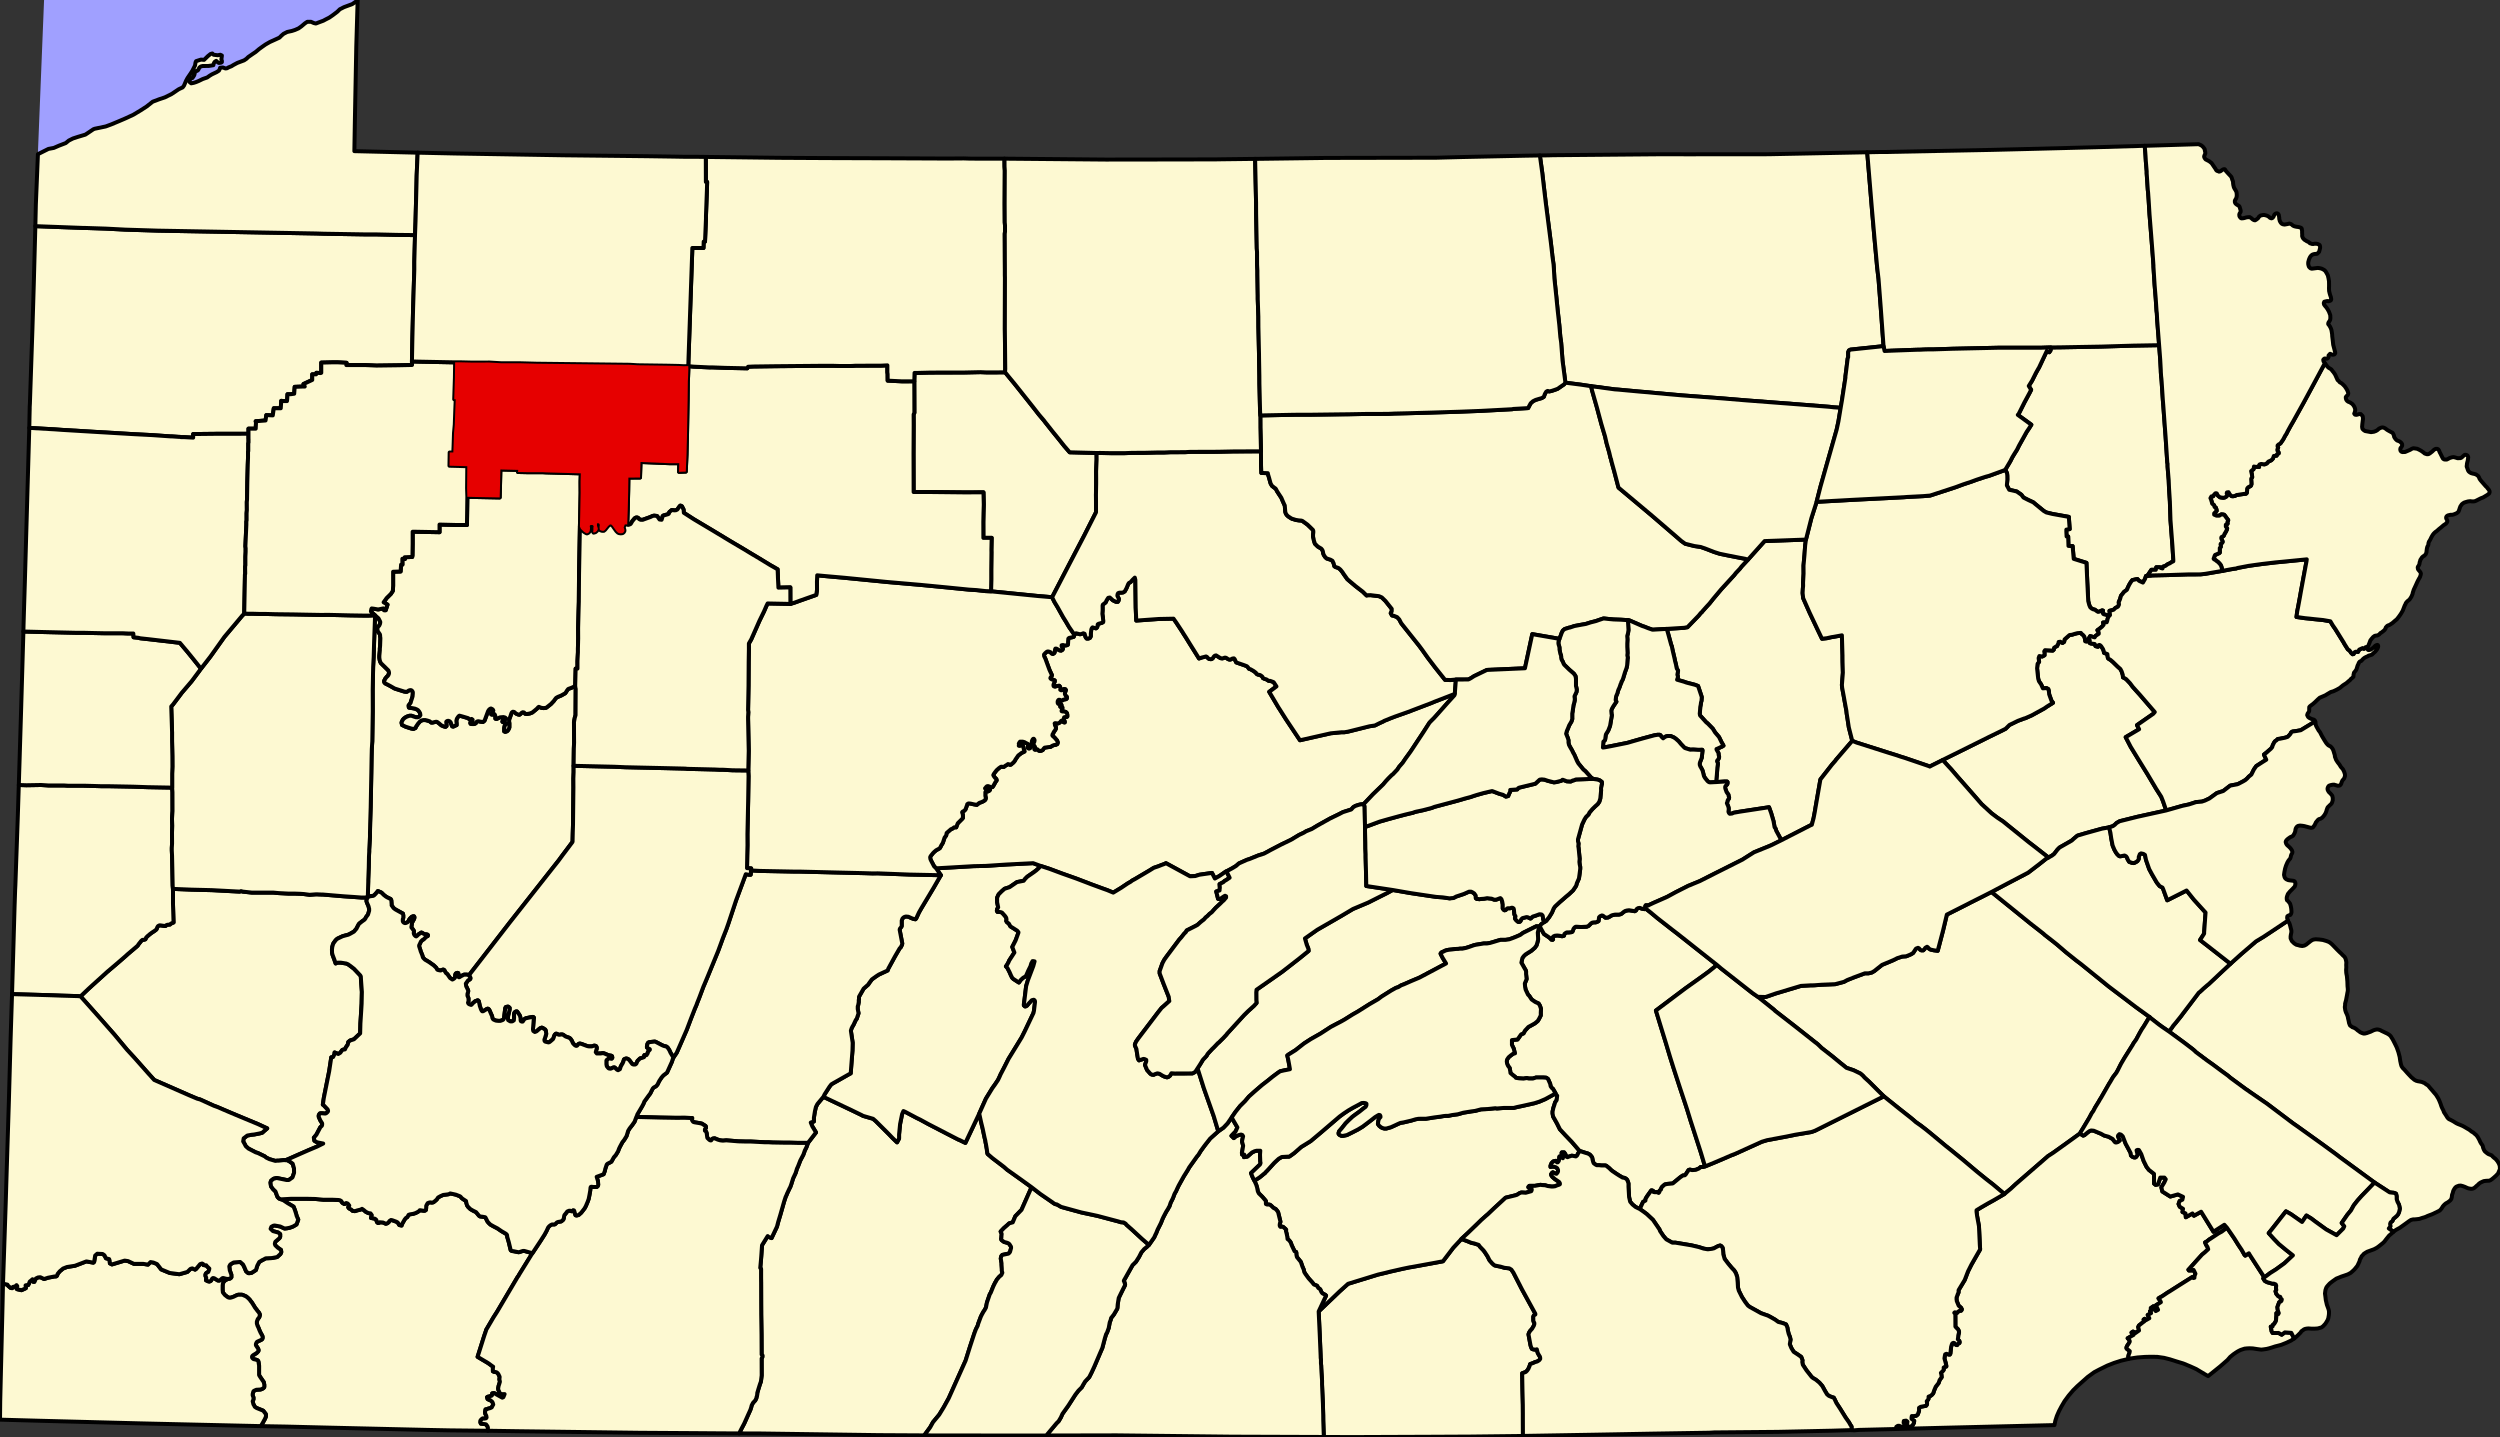 <?xml version="1.0" standalone="yes"?>
<svg xmlns="http://www.w3.org/2000/svg" xmlns:xlink="http://www.w3.org/1999/xlink" version="1.1" width="1980.12" height="1138.24" viewBox="-22723,-14068 49503,28456">
<rect x="-22723" y="-14068" width="49503" height="28456" fill="#333333" stroke="none"/>
<defs>
<path id="1715" d="M -15583,-16762 l -59,2634 1,53 0,7 -41,36 -66,45 -97,36 -67,25 -81,41 -51,50 -87,66 -72,50 -71,36 -46,25 -97,36 -51,20 -41,-10 -57,-25 -71,0 -46,30 -72,61 -56,40 -71,31 -62,20 -92,20 -71,36 -41,35 -41,41 -87,40 -102,46 -87,50 -66,46 -62,45 -66,56 -67,45 -81,56 -36,35 -46,31 -133,50 -77,41 -40,25 -62,25 -25,15 -31,5 -26,-10 -25,-10 -56,5 -6,21 -15,35 -46,30 -97,46 -41,25 -51,36 -87,30 -82,40 -51,21 -46,15 -51,10 -31,-25 5,-51 21,-20 30,-10 21,-30 15,-26 10,-40 5,-35 41,-10 21,-16 25,-50 26,-20 36,-10 66,-1 51,0 36,-5 31,-5 30,-5 5,-25 11,-25 15,-20 26,-16 20,21 31,20 46,-5 15,-11 0,-25 -10,-30 5,-35 5,-41 -31,-15 -51,10 -82,-10 -25,-25 -36,10 -51,41 -41,40 -36,35 -61,-5 -51,16 -46,15 -11,25 -10,61 -51,101 -35,55 -62,91 -30,56 -21,50 -20,46 -26,35 -76,35 -143,96 -133,66 -108,36 -133,50 -122,96 -118,76 -143,86 -153,71 -128,55 -158,66 -108,40 -220,46 -25,10 -113,76 -46,30 -153,46 -92,30 -82,41 -61,50 -133,51 -103,45 -107,20 -208,104 3,-119 150,-3724 3649,-655 z" />
</defs>
<g stroke="black" fill="#fdf9d2" stroke-linejoin="round" stroke-width="79">
<use xlink:href="#1715" fill="#a0a0ff" stroke="none" />
<path id="Adams" d="M 3388,11900 l 413,-395 169,-152 594,-183 154,-36 102,-26 46,-10 179,-41 149,-31 36,-5 481,-88 138,-26 204,-268 159,-171 35,9 93,35 72,30 25,5 26,5 15,5 78,25 25,35 72,75 26,35 52,80 41,81 57,65 41,35 41,10 77,15 82,24 92,10 42,25 41,60 170,332 264,482 0,15 -31,20 -10,25 1,71 5,25 15,25 0,25 -10,31 -35,60 -41,46 -20,35 -10,30 41,221 16,46 10,20 26,10 31,5 26,0 15,-6 5,21 11,45 15,30 21,35 10,15 5,25 0,20 -20,26 -31,20 -10,5 -51,15 -15,10 -72,26 -10,35 -26,61 -25,35 -26,25 -30,11 -41,15 6,347 7,277 1,181 0,96 1,340 -1040,12 -806,4 -1522,6 -575,-2 -11,-327 -1,-106 -6,-227 -11,-231 -6,-146 0,-81 -11,-161 -5,-95 -1,-35 -5,-51 0,-70 -5,-35 -1,-41 -17,-407 z" />
<path id="Allegheny" d="M -15440,3694 l 0,10 -5,5 -10,15 -11,40 0,15 11,31 10,25 5,10 11,25 5,15 5,25 5,15 0,41 -5,15 -10,35 -10,30 -5,5 -31,41 -15,30 -16,20 -56,40 -25,21 -21,15 -15,20 -15,30 -6,10 -10,20 -10,21 -51,60 -72,41 -30,15 -11,5 -76,20 -16,5 -20,5 -10,5 -87,41 -21,15 -20,20 -41,56 -5,10 -11,30 -5,20 -5,15 0,10 -5,35 1,56 0,10 5,25 5,20 21,56 10,25 31,90 36,-15 71,0 93,15 5,0 25,10 21,10 5,5 36,25 72,56 123,130 5,10 6,10 5,86 16,222 -5,236 -9,151 -15,237 -5,197 -122,116 -77,25 -36,30 -10,51 -41,60 -15,35 -41,6 -16,10 -35,50 -41,25 -46,-20 -26,-10 0,25 -20,46 -11,20 -35,5 -41,272 -106,529 -15,101 -5,35 15,10 5,5 72,76 6,10 5,20 0,10 -10,15 -11,10 -10,10 -20,10 -11,0 -56,-5 -31,0 -15,5 -20,31 0,35 31,70 20,31 5,10 11,15 0,30 -5,20 -5,5 -21,20 -5,5 -56,106 -21,40 -51,61 11,60 51,30 123,25 -123,61 -169,71 -184,81 -205,91 -61,25 -46,0 -87,10 -31,0 -41,5 -118,-35 -62,-30 -30,-25 -134,-65 -46,-15 -144,-75 -51,-46 -26,-50 -26,-45 5,-30 5,-31 72,-55 82,-15 56,-6 103,-20 56,-15 26,-25 71,-61 -184,-85 -277,-115 -242,-101 -292,-125 -57,-20 -277,-126 -56,-15 -154,-65 -698,-306 -123,-136 -272,-307 -144,-156 -247,-297 -314,-357 -359,-403 148,-141 82,-75 302,-273 143,-121 112,-96 92,-80 62,-56 143,-121 46,-40 20,-31 52,-65 25,-20 21,0 35,-10 6,-11 10,-25 30,-30 41,-35 41,-31 46,-30 21,-15 25,-20 16,-41 15,-25 31,-15 41,5 66,10 16,-5 5,-10 25,-10 52,-5 15,-15 20,-11 36,-15 -11,-372 0,-232 -1,-61 369,15 405,10 548,29 26,-10 36,10 184,20 415,-1 108,10 190,10 123,0 117,4 72,5 113,15 133,-10 113,5 20,0 405,34 221,15 133,10 71,0 z" />
<path id="Armstrong" d="M -15296,-1884 l 67,60 26,50 10,21 -5,35 -15,35 -31,36 -5,15 0,45 5,15 16,25 10,15 15,21 6,20 0,20 5,35 0,20 -5,136 -5,56 0,35 -10,106 0,40 6,41 10,35 15,30 149,146 11,35 0,25 -5,15 -6,5 0,11 -10,10 -10,15 -10,5 -36,45 -5,15 -10,16 -5,10 5,30 20,20 41,20 57,30 87,50 190,60 36,5 15,0 36,-25 15,-5 21,-5 20,5 15,15 11,20 0,30 -5,56 -20,65 -11,31 -5,25 -20,30 -21,25 1,21 0,10 5,15 25,5 41,5 52,10 36,15 25,15 21,25 20,35 6,40 -11,16 -15,15 -26,10 -35,0 -47,-15 -41,-15 -41,0 -46,15 -30,15 -36,26 -21,25 -15,30 -10,25 5,20 5,26 72,35 108,35 46,10 41,-20 10,-26 41,-60 36,-41 30,-20 36,-10 41,0 41,10 46,15 31,25 26,0 61,-15 26,0 41,30 46,40 46,20 36,10 20,-15 0,-35 -5,-30 0,-21 15,-15 26,-5 26,10 20,20 16,46 15,35 21,5 41,-20 25,-10 0,-31 -5,-55 10,-40 20,-31 16,-20 15,-10 56,15 118,35 26,25 41,-10 20,15 -5,25 -20,16 -15,10 -5,15 5,15 20,5 51,0 31,-15 10,-21 16,-15 25,-5 46,10 46,5 31,-25 71,-192 21,-30 20,-15 15,-5 21,10 15,10 11,20 -10,25 -11,10 -15,25 -5,16 10,5 16,0 10,-11 15,-5 16,10 10,21 5,30 0,35 10,5 21,0 25,-15 36,-15 67,-6 36,10 15,16 -5,15 -15,15 -31,5 -15,15 -5,15 10,10 15,0 26,5 10,5 5,20 -5,21 -15,20 -5,20 -5,30 0,61 20,10 31,-10 16,-11 20,-30 15,-35 0,-86 -5,-25 0,-45 25,-66 20,-60 11,-21 20,-10 26,5 20,20 21,15 36,15 25,5 21,-15 25,-25 21,-10 25,5 21,25 36,5 56,-10 51,-20 56,-46 41,-35 16,-20 15,-11 51,20 46,5 46,-5 21,-15 77,-61 56,-60 25,-35 21,-26 35,-20 62,-25 46,-26 36,-20 15,-20 25,-40 21,-26 56,-20 36,-15 46,-25 5,40 5,20 -3,519 -15,50 -16,86 1,297 1,111 -5,121 -4,338 0,126 -5,126 1,176 -8,736 -5,166 -4,176 -205,273 -66,90 -255,323 -720,914 -796,1029 -16,5 -15,0 -15,-5 -62,0 -61,31 -31,20 -10,0 -11,-10 0,-20 5,-21 0,-10 -5,-20 -10,-5 -10,0 -16,5 -10,5 -5,5 -5,11 -5,15 0,45 -5,5 -10,15 -21,15 -20,10 -46,-30 -52,-75 -5,-5 -21,-15 -20,-30 -5,-10 -5,-11 -6,-10 -15,-10 -10,0 -16,5 -5,0 -20,11 -16,0 -25,-5 -21,-5 -10,-5 -5,-5 -5,-11 -11,-20 -30,-30 -6,-5 -15,-15 -36,-25 -56,-40 -26,-15 -15,-10 -36,-20 -11,-10 -15,-15 -5,-6 -10,-10 -6,-15 -5,-15 0,-10 -5,-10 -26,-65 -5,-10 -5,-21 -26,-80 0,-20 5,-10 15,-31 11,-25 5,-10 30,-30 11,-5 10,-5 20,-20 10,-11 16,-15 10,-10 15,-5 11,-5 5,-10 0,-10 -5,-5 -6,-5 -5,0 -20,-5 -21,0 -15,-5 -10,-5 -11,-5 -15,-10 -10,-5 -11,-5 -56,35 -25,25 -21,16 -5,0 -10,-5 -21,-21 -10,-20 -5,-20 5,-25 0,-15 -5,-10 -11,-15 -10,-15 -15,-20 -6,-5 -5,-11 5,-25 5,-40 5,-30 11,-15 10,-21 10,-15 10,-20 5,-20 0,-15 -5,-10 -5,-5 -16,0 -10,5 -15,5 -36,35 -10,15 -5,5 -5,10 -10,21 -6,10 -10,10 -30,15 -21,5 -15,-5 -11,-5 -15,-15 -5,-15 0,-40 5,-11 5,-15 0,-50 -5,-20 0,-10 -6,-5 -102,-56 -36,-20 -16,-10 -25,-20 -5,-5 -11,-15 -10,-15 -15,-20 0,-20 -6,-81 -10,-20 -5,-5 -10,-5 -11,-5 -41,-20 -10,-5 -31,-20 -5,-5 -26,-20 -41,-41 -15,-10 -36,-15 -10,-5 -16,-5 -15,21 -5,5 -21,25 -35,35 -21,10 -10,0 -36,5 -31,6 -25,10 9,-308 0,-30 10,-252 4,-211 5,-96 0,-40 15,-257 0,-76 4,-191 10,-313 13,-685 5,-302 4,-167 10,-156 9,-589 0,-56 -1,-378 9,-453 10,-187 9,-307 z" />
<path id="Beaver" d="M -19314,1528 l 6,91 1,373 -10,151 0,10 5,131 -5,131 1,166 0,56 -5,85 0,51 5,106 6,282 6,307 5,65 1,61 0,232 11,372 -36,15 -20,11 -15,15 -52,5 -25,10 -5,10 -16,5 -66,-10 -41,-5 -31,15 -15,25 -16,41 -25,20 -21,15 -46,30 -41,31 -41,35 -30,30 -10,25 -6,11 -35,10 -21,0 -25,20 -52,65 -20,31 -46,40 -143,121 -62,56 -92,80 -112,96 -143,121 -302,273 -82,75 -148,141 -57,-5 -317,-9 -277,-10 -706,-20 51,-1758 2,-57 9,-262 4,-79 48,-1355 20,-630 153,5 287,-5 159,10 292,-1 77,5 317,0 190,5 164,5 148,0 216,4 261,5 287,10 266,5 z" />
<path id="Bedford" d="M -6419,7651 l 590,280 175,85 15,10 16,5 189,55 52,45 262,261 67,70 36,35 57,55 40,-75 0,-81 20,-206 40,-197 26,-60 35,15 226,120 72,35 165,90 338,175 252,130 16,5 123,60 274,-580 37,171 31,126 37,176 15,60 6,41 5,20 21,121 0,10 10,65 5,10 93,80 231,176 62,55 267,190 216,156 -198,448 -123,127 -51,121 -71,20 -31,30 -76,66 -62,66 21,45 -5,50 0,15 -5,36 5,20 5,5 47,35 56,15 26,10 20,15 5,5 31,50 1,25 -21,76 -10,15 -20,20 -123,26 -21,25 -5,25 -5,20 16,96 0,25 5,76 1,25 0,25 10,35 -20,46 -36,30 -10,10 -21,25 -25,31 -15,30 -16,25 -35,71 -51,126 -21,35 -55,161 -20,101 -31,56 -15,20 -36,65 -20,41 -41,110 -10,26 -10,40 -36,71 -30,80 -86,262 -87,277 -335,747 -97,176 -92,151 -122,147 -56,101 -118,161 -902,-5 -2364,-33 -400,-1 46,-91 56,-106 81,-181 16,-35 25,-56 15,-45 10,-41 26,-50 46,-50 20,-41 5,-25 10,-30 5,-56 5,-15 16,-55 30,-96 20,-55 15,-121 -1,-337 15,-26 0,-35 -15,-15 -2,-398 -6,-387 -1,-212 -1,-422 -1,-96 0,-181 -16,-20 15,-167 5,-65 15,-217 112,-181 15,15 62,25 107,-227 25,-96 41,-136 76,-267 30,-91 10,-20 11,-25 5,-15 50,-106 16,-30 20,-56 36,-115 50,-106 26,-86 10,-20 15,-35 41,-106 61,-116 30,-86 11,-20 20,-41 30,-85 159,-207 -73,-121 -31,-75 62,-21 0,-75 20,-126 20,-86 25,-50 10,-15 z" />
<path id="Berks" d="M 16711,3594 l 772,625 180,140 82,65 21,20 154,120 82,65 186,160 200,160 93,70 556,450 540,409 263,190 -112,187 -41,61 -40,70 -71,132 -36,50 -15,21 -16,30 -162,258 -71,121 -51,101 -10,21 -31,55 -66,86 -56,96 -20,31 -107,187 -55,96 -26,40 -10,20 -81,132 -36,70 -30,41 -51,96 -127,212 -41,66 -15,30 -15,10 -281,203 -235,168 -102,66 -41,36 -602,522 -92,86 -128,106 -226,-190 -134,-104 -185,-150 -273,-230 -258,-210 -82,-65 -72,-60 -242,-201 -93,-75 -97,-74 -93,-65 -51,-45 -42,-35 -25,-20 -191,-150 -324,-260 -118,-116 -175,-175 -88,-80 -36,-40 -46,-40 -134,-65 -144,-49 -67,-55 -51,-40 -165,-136 -206,-160 -72,-70 -36,-30 -15,-10 -278,-220 -108,-85 -412,-320 -25,-25 -319,-255 153,4 205,-71 496,-149 190,-11 72,-1 148,-11 267,-11 174,-46 66,-36 128,-51 220,-82 72,0 66,-16 51,-30 82,-66 71,-56 159,-66 72,-31 71,-36 97,-31 77,-5 87,-36 51,-30 56,-86 41,-16 21,10 20,25 21,15 41,0 25,-25 16,-25 35,-21 16,10 20,25 31,20 67,15 77,10 105,-399 76,-318 403,-204 67,-35 265,-133 z" />
<path id="Blair" d="M -2116,3079 l -41,45 -46,41 -46,35 -132,91 -41,41 -31,40 -133,26 -148,101 -97,31 -57,50 -61,61 -30,65 0,91 21,101 -21,35 -5,35 11,20 25,0 41,5 26,10 62,70 20,31 6,35 -5,30 15,25 36,25 31,56 56,35 78,50 25,30 0,10 -55,151 -36,71 -31,60 42,111 -102,157 -15,35 -5,10 -31,55 -15,16 31,35 41,80 31,71 21,40 25,25 108,70 41,-55 46,-41 36,-20 20,-20 41,-96 45,-91 16,-56 15,-25 10,-20 15,0 26,5 -25,91 -61,161 -46,121 -15,50 -20,66 -35,287 -10,71 0,25 11,10 10,10 15,0 26,-15 46,-56 25,-25 21,-25 15,-5 26,-6 10,5 10,10 5,16 0,20 -20,166 -10,45 -96,202 -77,162 -61,121 -101,166 -158,257 -92,182 -66,126 -20,46 -31,65 -61,91 -51,71 -127,207 -133,297 -274,580 -123,-60 -16,-5 -252,-130 -338,-175 -165,-90 -72,-35 -226,-120 -35,-15 -26,60 -40,197 -20,206 0,81 -40,75 -57,-55 -36,-35 -67,-70 -262,-261 -52,-45 -189,-55 -16,-5 -15,-10 -175,-85 -590,-280 25,-51 97,-151 36,-46 51,-30 36,-20 46,-26 204,-116 46,-25 20,-262 15,-187 4,-156 -36,-241 15,-46 20,-40 16,-25 40,-86 10,-20 11,-10 5,-10 30,-91 5,-15 -16,-86 0,-50 10,-30 10,-56 0,-40 5,-20 0,-46 92,-161 92,-81 15,-25 56,-76 77,-56 61,-40 174,-81 15,-40 133,-243 91,-156 21,-20 25,-51 5,-25 -5,-25 -47,-247 5,-20 31,-40 5,-15 0,-106 15,-40 20,-21 26,-15 10,0 10,-5 52,5 66,30 16,5 10,5 20,5 26,5 15,-15 56,-121 46,-81 245,-409 142,-247 -93,-136 743,-43 236,-5 410,-27 532,-27 z" />
<path id="Bradford" d="M 10811,-11012 l 72,-1 722,0 691,-1 1954,-39 93,1122 50,570 54,589 27,227 44,570 55,761 -655,69 -30,16 -15,35 0,101 -5,10 -5,15 -24,197 -20,156 0,25 -69,450 -25,146 -138,-9 -41,-5 -46,-5 -661,-52 -983,-75 -456,-38 -814,-61 -328,-29 -92,-9 -118,-10 -143,-14 -123,-10 -46,-4 -420,-39 -62,-4 -251,-34 -66,-10 -47,-5 -82,-10 -25,-4 -72,-10 -133,-20 -307,-39 0,-25 -54,-413 -27,-353 -5,-40 -11,-71 -21,-242 -33,-297 -26,-262 -38,-363 -11,-196 -6,-81 -26,-187 0,-10 -27,-232 -101,-791 -43,-363 -26,-227 -48,-347 162,-2 108,-3 2062,-18 425,0 z" />
<path id="Bucks" d="M 22581,4161 l 3,14 22,30 17,49 12,50 13,48 1,22 0,18 -10,48 -5,33 0,40 25,54 46,45 42,27 35,8 36,11 46,6 42,-8 39,-21 25,-21 28,-22 26,-21 21,-15 30,-16 15,-4 41,-6 72,5 67,9 5,1 68,20 50,19 36,25 24,21 16,16 32,33 50,52 51,51 37,34 27,29 37,34 18,33 11,41 6,36 -3,50 1,26 1,19 -3,42 -1,9 3,60 6,35 5,21 3,26 8,90 3,91 6,60 -1,36 -9,45 -4,25 -15,80 -7,36 -9,30 -9,36 0,30 -5,30 0,16 3,20 6,37 12,38 15,30 14,34 9,30 2,5 1,15 12,50 9,47 11,30 9,21 22,14 26,20 20,5 31,15 27,19 24,22 21,14 31,24 36,16 31,10 25,-1 41,-10 26,-10 44,-15 55,-27 24,-9 25,-6 23,-4 8,0 21,3 36,10 33,19 21,9 12,6 9,4 37,18 18,8 29,16 26,18 4,3 22,23 15,26 18,27 18,34 19,37 24,48 24,50 33,94 24,93 11,77 15,70 11,35 22,34 35,35 30,34 21,24 22,24 64,68 34,28 25,22 5,2 31,17 36,10 31,5 26,5 20,4 32,14 20,7 25,20 21,14 24,14 43,52 45,51 34,41 24,27 14,17 43,69 21,45 24,59 17,52 18,42 20,37 13,38 22,33 26,40 18,30 13,16 3,3 18,16 19,8 63,33 62,39 36,17 44,17 46,20 37,20 42,25 5,3 47,27 51,40 26,13 36,32 20,16 10,11 22,28 20,35 16,30 15,35 20,35 22,29 11,25 4,25 12,31 8,18 16,25 21,18 26,21 21,14 21,9 37,14 9,4 17,20 23,21 6,6 32,24 35,42 27,44 19,46 5,63 -14,38 -4,8 -19,46 -39,42 -40,36 -36,30 -35,25 -26,10 -28,1 -38,2 -42,6 -24,10 -6,3 -33,15 -30,21 -24,25 -25,20 -21,20 -4,3 -21,18 -21,10 -23,6 -26,1 -6,-2 -27,-4 -29,-8 -48,-22 -4,-2 -47,-17 -36,-9 -36,2 -31,11 -25,11 -21,20 -18,27 -18,34 -9,38 -15,40 -5,46 -9,35 -18,26 -25,22 -30,21 -36,20 -23,19 -20,20 -18,22 -13,22 -14,22 -19,21 -15,16 -30,15 -29,15 -31,14 -31,16 -37,16 -46,17 -41,16 -26,13 -30,11 -36,10 -31,10 -31,11 -30,4 -57,6 -29,1 -12,0 -41,10 -39,25 -80,58 -102,73 -63,34 -50,32 -13,12 -93,-65 16,-20 15,-20 -5,-51 10,-30 35,-25 21,-46 30,-25 36,-31 25,-30 21,-46 15,-70 -16,-76 -31,-60 -16,-50 0,-55 -11,-51 -15,-10 -31,-10 -41,-4 -41,-5 -299,-194 -689,-504 -78,-60 -267,-195 -494,-354 -72,-50 -21,-15 -504,-380 -355,-244 -5,-5 -67,-45 -304,-224 -46,-40 -41,-30 -83,-60 -175,-130 -134,-95 -30,-25 -11,-5 -31,-25 -128,-95 -36,-35 -36,-30 -144,-110 -47,-35 -108,-79 -164,-120 61,-81 20,-31 51,-60 102,-127 30,-40 15,-21 31,-40 280,-370 15,-10 56,-51 15,-15 82,-71 26,-20 270,-254 163,-152 209,-188 296,-254 158,-96 z" />
<path id="Butler" d="M -15296,-1884 l -19,524 -9,307 -10,187 -9,453 1,378 0,56 -9,589 -10,156 -4,167 -5,302 -13,685 -10,313 -4,191 0,76 -15,257 0,40 -5,96 -4,211 -10,252 0,30 -9,308 -57,10 -71,0 -133,-10 -221,-15 -405,-34 -20,0 -113,-5 -133,10 -113,-15 -72,-5 -117,-4 -123,0 -190,-10 -108,-10 -415,1 -184,-20 -36,-10 -26,10 -548,-29 -405,-10 -369,-15 -5,-65 -6,-307 -6,-282 -5,-106 0,-51 5,-85 0,-56 -1,-166 5,-131 -5,-131 0,-10 10,-151 -1,-373 -6,-91 0,-277 5,-136 -1,-212 -6,-297 0,-176 -16,-499 0,-10 35,-40 174,-232 194,-227 158,-212 21,-31 10,-10 102,-131 82,-106 276,-388 352,-419 15,-15 26,-30 82,5 66,-1 175,5 112,0 195,5 343,4 256,5 282,5 164,-1 215,5 210,5 256,4 112,0 z" />
<path id="Cambria" d="M -7854,3167 l 180,10 666,13 117,0 723,18 553,13 164,5 113,-1 620,24 195,4 430,9 -142,247 -245,409 -46,81 -56,121 -15,15 -26,-5 -20,-5 -10,-5 -16,-5 -66,-30 -52,-5 -10,5 -10,0 -26,15 -20,21 -15,40 0,106 -5,15 -31,40 -5,20 47,247 5,25 -5,25 -25,51 -21,20 -91,156 -133,243 -15,40 -174,81 -61,40 -77,56 -56,76 -15,25 -92,81 -92,161 0,46 -5,20 0,40 -10,56 -10,30 0,50 16,86 -5,15 -30,91 -5,10 -11,10 -10,20 -40,86 -16,25 -20,40 -15,46 36,241 -4,156 -15,187 -20,262 -46,25 -204,116 -46,26 -36,20 -51,30 -36,46 -97,151 -25,51 -113,136 -10,15 -25,50 -20,86 -20,126 0,75 -62,21 31,75 73,121 -159,207 -194,0 -164,-4 -113,0 -231,-4 -82,-5 -72,0 -271,-14 -93,0 -158,-4 -241,-20 -52,5 -25,0 -41,-5 -52,-15 -46,-20 -15,-5 -36,6 -15,10 -16,25 -20,0 -21,-15 -15,-15 -16,-15 -5,-10 -5,-36 -5,-40 -6,-25 -10,-20 -10,-10 -10,-5 0,-30 20,-26 0,-25 -10,-15 -72,-45 -47,-10 -61,-10 -31,-5 -20,-5 -11,-5 -5,-5 -20,-30 0,-20 5,-20 -149,-5 -169,1 -303,-5 -148,-4 -338,-9 10,-21 10,-30 92,-156 30,-56 15,-40 87,-121 31,-40 30,-61 21,-40 20,-20 31,-16 15,-10 26,-30 35,-71 46,-70 36,-41 72,-55 96,-212 26,-81 5,-5 35,-50 31,-46 198,-453 82,-217 81,-207 20,-45 16,-40 5,-16 46,-116 81,-216 20,-46 61,-146 209,-509 50,-136 46,-126 66,-167 41,-116 152,-458 107,-288 15,-40 71,-192 56,10 41,0 5,-35 z" />
<path id="Cameron" d="M -4619,-6518 l 5,-166 61,0 230,-6 26,0 107,-1 52,0 302,-1 210,0 266,-6 51,-1 123,5 148,0 113,-1 102,0 16,15 36,45 108,131 25,30 52,65 324,408 113,145 103,121 10,15 108,136 16,20 15,20 139,171 108,136 108,125 532,14 1,90 0,41 -10,232 1,131 0,110 -4,222 1,141 0,207 -233,460 -295,565 -341,657 -287,-25 -922,-92 4,-237 0,-192 4,-342 -1,-46 5,-242 -164,1 -1,-318 4,-186 5,-156 -6,-242 -318,1 -77,0 -716,-8 -98,1 -174,0 -2,-766 3,-555 -1,-216 15,-31 -1,-348 z" />
<path id="Carbon" d="M 18635,-1421 l 21,30 0,55 20,10 77,10 5,5 11,35 10,5 41,10 10,-30 16,-6 15,5 21,20 36,56 15,40 6,35 66,25 6,50 5,30 16,15 35,20 47,40 93,91 56,50 26,50 21,65 5,51 11,4 51,30 77,81 52,70 67,75 77,85 294,341 -30,35 -322,224 42,81 -266,157 99,191 181,296 155,251 155,261 5,10 109,171 36,90 62,181 -568,125 -353,88 -61,35 -36,36 -35,25 -77,26 -143,26 -317,88 -139,41 -30,10 -72,61 -40,36 -240,137 -41,41 -66,86 -46,35 -67,36 -288,-225 -98,-75 -87,-70 -273,-220 -154,-125 -113,-75 -113,-85 -196,-180 -57,-65 -56,-65 -361,-411 -134,-156 -47,-50 -41,-45 -77,-85 792,-393 122,-61 230,-112 102,-51 77,-76 168,-82 123,-46 21,-5 127,-56 251,-138 51,-36 122,-76 -31,-40 -47,-131 0,-10 -5,-50 -11,-40 -36,-20 -71,5 -36,-80 -21,-30 -21,-31 -15,-50 -6,-50 -16,-156 10,-91 30,-36 -10,-75 15,-41 56,10 46,-25 0,-46 -6,-30 16,-25 153,9 21,-20 5,-36 30,-20 31,-15 10,-25 15,-26 5,-30 16,0 15,-5 46,25 31,-21 10,-50 97,-86 51,-6 46,-15 61,-16 67,-5 20,25 16,10 31,35 15,50 6,46 30,4 z" />
<path id="Centre" d="M 6087,-330 l -10,30 -138,152 -193,218 -72,80 -56,56 -35,36 -123,192 -127,192 -86,131 -41,61 -102,141 -51,76 -71,81 -36,56 -86,91 -26,20 -66,66 -51,55 -51,61 -204,197 -153,162 -11,10 -20,21 -61,5 -41,10 -62,21 -41,25 -40,45 -164,52 -87,45 -169,82 -245,137 -118,71 -112,45 -41,26 -97,46 -159,96 -189,91 -225,117 -46,26 -76,40 -113,36 -174,71 -51,16 -158,71 -57,50 -76,46 -113,61 -15,5 -102,71 -31,20 -82,46 -57,-111 -250,36 -82,26 -103,5 -477,-260 -31,16 -56,20 -62,25 -92,31 -82,51 -291,172 -56,30 -26,21 -61,35 -128,86 -158,96 -118,-49 -98,-35 -231,-85 -51,-20 -236,-90 -282,-100 -252,-94 -169,-55 -149,-55 -532,27 -410,27 -236,5 -743,43 -41,-40 -56,-106 -16,-35 -5,-30 0,-15 15,-25 41,-51 25,-25 36,-31 46,-25 26,-15 15,-25 15,-31 31,-50 35,-106 31,-40 10,-51 87,-76 20,-5 21,-15 20,-15 41,0 5,-15 26,-66 86,-86 16,-20 -1,-65 -15,-46 5,-10 36,-20 25,-25 31,-86 5,-20 15,-10 10,-5 41,4 67,15 56,10 31,-25 20,-15 46,-16 41,-20 31,-25 10,-35 -10,-41 0,-75 10,-10 46,-6 25,-15 11,-15 -6,-10 -20,-10 -67,0 -5,-10 10,-10 11,-15 15,-15 20,-5 31,10 21,10 20,5 21,-6 20,-30 36,-65 25,-36 -5,-25 -26,-25 -26,-35 -10,-20 10,-21 21,-30 35,-45 46,-41 36,-25 15,-5 26,5 21,0 25,-20 36,-21 20,-15 21,5 20,10 21,-5 15,-15 31,-26 25,-30 16,-30 56,-81 15,-10 46,-36 30,-15 21,-10 10,-5 -21,-80 -10,-31 -10,-15 -21,-5 -15,15 -21,6 -15,-5 5,-26 -5,-15 10,-20 15,-20 52,0 36,10 25,15 21,10 20,10 5,10 0,20 -5,30 6,25 20,5 16,-5 20,-25 15,-86 5,-35 15,-30 10,-10 11,-1 15,21 0,15 -5,25 -10,20 -5,15 0,20 31,46 0,10 -5,15 -5,10 0,15 15,5 21,-5 15,-5 15,10 11,15 25,10 31,-5 31,-15 15,-26 20,-20 67,-10 51,-5 31,-21 36,-15 36,-5 30,-15 10,-31 -15,-40 -52,-60 -30,-25 -11,-15 5,-26 16,-20 5,-20 20,-25 25,-41 0,-30 -20,-40 0,-20 -6,-15 6,-5 15,0 46,5 31,-16 20,-20 5,-10 15,-10 16,5 10,15 21,15 15,0 0,-15 -5,-15 -16,-20 -5,-5 5,-16 10,-30 16,-5 31,0 15,-10 0,-30 -6,-36 -25,-25 -41,-10 -26,0 -15,-5 0,-15 10,-20 5,-20 0,-20 -15,-10 -21,5 -10,-10 10,-10 15,-5 5,-10 -5,-16 -61,-14 -11,-16 0,-35 10,-20 11,-10 20,0 31,15 15,0 10,-5 11,-10 25,-6 31,-5 15,-10 5,-20 -5,-20 -15,-10 -21,-40 0,-26 5,-10 15,-45 -10,-15 -26,-5 -30,20 -26,5 -20,-10 5,-30 -11,-35 -15,-15 -41,5 -41,15 -26,-10 -5,-10 0,-20 10,-30 10,-20 5,-16 0,-20 -25,-10 -31,-10 -21,-10 -10,-15 5,-15 21,-25 5,-20 -47,-101 -41,-111 -42,-115 -25,-51 -1,-30 26,-30 31,-26 20,-5 26,5 25,10 21,25 26,10 25,-15 10,-15 5,-40 5,-26 5,-10 21,0 26,15 35,20 31,5 26,-15 10,-20 -10,-20 -16,-31 0,-20 26,-5 41,10 35,-5 21,-10 5,-30 0,-31 5,-60 15,-15 26,-5 30,-6 36,-10 10,-30 5,-10 16,-20 15,-11 41,10 36,10 25,-5 31,-10 10,-5 26,10 10,35 11,35 20,25 36,0 31,-15 15,-30 0,-51 10,-85 10,-25 15,-16 31,10 36,10 20,-15 10,-25 5,-40 16,-11 20,-5 51,-15 21,-15 0,-30 -6,-66 -10,-65 5,-71 0,-50 -1,-41 5,-20 31,-25 26,-20 15,-36 15,-25 20,-30 31,-6 62,56 61,30 36,0 16,-26 4,-35 -30,-60 5,-31 10,-20 25,-10 46,0 31,-5 31,-21 35,-65 31,-76 15,-25 31,-15 40,-46 46,-45 6,25 5,20 7,549 11,257 446,-32 292,-6 56,80 119,181 25,41 42,65 87,141 176,281 56,-20 41,-10 41,-11 20,10 21,25 20,15 41,5 21,-10 15,-15 15,-25 21,-20 25,-6 88,55 36,5 20,-5 26,-10 20,0 21,10 20,15 21,10 20,5 21,-5 25,-15 26,-6 10,0 15,15 16,36 15,30 159,55 52,20 20,20 21,30 31,10 61,35 46,35 11,20 25,15 47,10 30,20 16,15 10,25 31,15 36,10 46,30 31,0 67,25 56,85 -143,107 181,306 26,40 128,202 274,411 609,-138 215,-21 56,0 67,-11 81,-20 348,-87 108,-16 92,-46 77,-35 5,-6 36,-15 51,-20 35,-15 93,-36 301,-107 26,-11 399,-152 61,-26 z" />
<path id="Chester" d="M 18463,8378 l 48,31 16,10 25,-10 67,-56 36,-25 30,-11 51,5 83,35 61,25 62,35 87,24 82,45 21,30 31,35 31,0 31,-15 25,-21 -10,-20 -16,-35 -10,-25 5,-20 25,-25 31,9 16,15 20,20 57,146 68,126 31,60 5,45 26,25 36,15 25,0 16,-10 25,-36 0,-25 -11,-45 -5,-25 21,-10 25,4 16,26 31,55 47,135 57,116 46,60 102,80 1,192 31,26 47,-10 45,-134 83,0 26,33 -29,64 -58,95 19,83 158,100 150,-42 102,48 -13,57 -54,25 -22,60 24,55 65,40 -11,63 60,28 6,76 132,-75 29,45 142,-79 244,396 216,-138 52,59 -76,56 -26,20 -66,36 -169,112 -10,5 -51,41 -36,20 21,50 26,40 15,45 -66,61 -56,46 -87,96 -163,182 -10,11 -10,10 10,15 56,-1 16,0 20,-10 11,20 26,55 -11,26 -10,35 1,20 -21,5 -21,-20 -235,148 -224,142 -26,15 -46,31 -61,41 -62,35 -15,10 36,51 11,25 -98,61 42,90 -46,25 -47,-95 -51,36 26,35 -41,25 21,40 -67,36 32,65 -72,41 -21,-30 -20,15 15,35 -30,21 -77,61 -15,30 16,70 -72,51 -20,-20 -11,5 -15,-15 -31,20 42,45 -118,67 26,25 15,30 0,15 -20,35 -25,36 -11,20 -10,25 5,20 62,50 -5,30 -15,36 -10,45 6,42 -148,35 -138,44 -132,52 -5,2 -162,80 -96,51 -129,94 -107,95 -101,90 -53,53 -24,23 -92,108 -81,110 -62,106 -48,91 -42,96 -30,93 -18,88 -131,3 -1948,47 -1066,27 15,-44 30,-20 26,0 36,15 26,25 41,-21 -1,-45 -15,-35 5,-35 46,-6 26,20 -5,36 -10,35 25,20 47,15 46,-36 25,-45 5,-41 -26,-19 -26,-20 0,-26 5,-30 46,0 41,-5 31,-26 25,-70 0,-61 31,-20 107,-21 16,-20 5,-30 -6,-40 26,-31 10,-20 0,-40 41,-16 25,-20 26,-30 20,-61 30,-70 56,-71 21,-61 40,-55 -5,-51 -10,-35 45,-45 11,-16 -1,-45 16,-10 36,-10 -1,-20 -10,-46 -26,-95 10,-61 5,-20 25,-10 16,5 31,10 20,0 10,-16 15,-136 15,-50 10,-20 21,-10 20,5 16,20 15,15 21,5 5,-11 15,-15 26,-15 5,-15 -5,-25 -31,-35 5,-31 4,-45 16,-65 -6,-26 -15,-30 -36,-35 -16,-20 -1,-231 -5,-25 -16,-16 11,-10 25,5 11,10 10,-5 10,-15 36,-25 15,0 15,-1 11,-10 5,-20 -16,-30 -46,-40 -37,-90 -5,-36 0,-35 15,-40 10,-30 15,-31 0,-45 122,-202 66,-172 10,-20 56,-111 46,-81 127,-222 -6,-86 -11,-241 -6,-131 -37,-201 -11,-86 0,-30 82,-51 148,-86 102,-56 220,-128 128,-106 92,-86 602,-522 41,-36 102,-66 235,-168 281,-203 z" />
<path id="Clarion" d="M -13469,-4231 l 164,4 461,9 15,0 5,-171 9,-383 354,9 -5,41 179,4 307,0 67,4 691,19 -5,156 0,61 1,171 -5,267 -4,202 -5,197 -17,947 -4,544 -5,172 -9,343 1,206 -5,202 0,75 -9,172 0,151 -36,0 -9,343 -46,25 -36,15 -56,20 -21,26 -25,40 -15,20 -36,20 -46,26 -62,25 -35,20 -21,26 -25,35 -56,60 -77,61 -21,15 -46,5 -46,-5 -51,-20 -15,11 -16,20 -41,35 -56,46 -51,20 -56,10 -36,-5 -21,-25 -25,-5 -21,10 -25,25 -21,15 -25,-5 -36,-15 -21,-15 -20,-20 -26,-5 -20,10 -11,21 -20,60 -25,66 0,45 5,25 0,86 -15,35 -20,30 -16,11 -31,10 -20,-10 0,-61 5,-30 5,-20 15,-20 5,-21 -5,-20 -10,-5 -26,-5 -15,0 -10,-10 5,-15 15,-15 31,-5 15,-15 5,-15 -15,-16 -36,-10 -67,6 -36,15 -25,15 -21,0 -10,-5 0,-35 -5,-30 -10,-21 -16,-10 -15,5 -10,11 -16,0 -10,-5 5,-16 15,-25 11,-10 10,-25 -11,-20 -15,-10 -21,-10 -15,5 -20,15 -21,30 -71,192 -31,25 -46,-5 -46,-10 -25,5 -16,15 -10,21 -31,15 -51,0 -20,-5 -5,-15 5,-15 15,-10 20,-16 5,-25 -20,-15 -41,10 -26,-25 -118,-35 -56,-15 -15,10 -16,20 -20,31 -10,40 5,55 0,31 -25,10 -41,20 -21,-5 -15,-35 -16,-46 -20,-20 -26,-10 -26,5 -15,15 0,21 5,30 0,35 -20,15 -36,-10 -46,-20 -46,-40 -41,-30 -26,0 -61,15 -26,0 -31,-25 -46,-15 -41,-10 -41,0 -36,10 -30,20 -36,41 -41,60 -10,26 -41,20 -46,-10 -108,-35 -72,-35 -5,-26 -5,-20 10,-25 15,-30 21,-25 36,-26 30,-15 46,-15 41,0 41,15 47,15 35,0 26,-10 15,-15 11,-16 -6,-40 -20,-35 -21,-25 -25,-15 -36,-15 -52,-10 -41,-5 -25,-5 -5,-15 0,-10 -1,-21 21,-25 20,-30 5,-25 11,-31 20,-65 5,-56 0,-30 -11,-20 -15,-15 -20,-5 -21,5 -15,5 -36,25 -15,0 -36,-5 -190,-60 -87,-50 -57,-30 -41,-20 -20,-20 -5,-30 5,-10 10,-16 5,-15 36,-45 10,-5 10,-15 10,-10 0,-11 6,-5 5,-15 0,-25 -11,-35 -149,-146 -15,-30 -10,-35 -6,-41 0,-40 10,-106 0,-35 5,-56 5,-136 0,-20 -5,-35 0,-20 -6,-20 -15,-21 -10,-15 -16,-25 -5,-15 0,-45 5,-15 31,-36 15,-35 5,-35 -10,-21 -26,-50 -67,-60 -41,-35 -41,-41 0,-10 10,-45 5,-5 41,5 87,15 103,-21 15,36 31,0 36,-111 -77,-46 61,-85 82,-81 40,-61 5,-101 0,-277 148,-5 10,-136 26,0 -1,-116 51,5 -5,-35 149,-6 5,-30 4,-227 0,-242 56,0 476,9 0,-151 353,9 190,0 z" />
<path id="Clearfield" d="M -1890,-2242 l 47,95 61,101 109,196 56,90 62,106 108,156 -5,10 -10,30 -36,10 -30,6 -26,5 -15,15 -5,60 0,31 -5,30 -21,10 -35,5 -41,-10 -26,5 0,20 16,31 10,20 -10,20 -26,15 -31,-5 -35,-20 -26,-15 -21,0 -5,10 -5,26 -5,40 -10,15 -25,15 -26,-10 -21,-25 -25,-10 -26,-5 -20,5 -31,26 -26,30 1,30 25,51 42,115 41,111 47,101 -5,20 -21,25 -5,15 10,15 21,10 31,10 25,10 0,20 -5,16 -10,20 -10,30 0,20 5,10 26,10 41,-15 41,-5 15,15 11,35 -5,30 20,10 26,-5 30,-20 26,5 10,15 -15,45 -5,10 0,26 21,40 15,10 5,20 -5,20 -15,10 -31,5 -25,6 -11,10 -10,5 -15,0 -31,-15 -20,0 -11,10 -10,20 0,35 11,16 61,14 5,16 -5,10 -15,5 -10,10 10,10 21,-5 15,10 0,20 -5,20 -10,20 0,15 15,5 26,0 41,10 25,25 6,36 0,30 -15,10 -31,0 -16,5 -10,30 -5,16 5,5 16,20 5,15 0,15 -15,0 -21,-15 -10,-15 -16,-5 -15,10 -5,10 -20,20 -31,16 -46,-5 -15,0 -6,5 6,15 0,20 20,40 0,30 -25,41 -20,25 -5,20 -16,20 -5,26 11,15 30,25 52,60 15,40 -10,31 -30,15 -36,5 -36,15 -31,21 -51,5 -67,10 -20,20 -15,26 -31,15 -31,5 -25,-10 -11,-15 -15,-10 -15,5 -21,5 -15,-5 0,-15 5,-10 5,-15 0,-10 -31,-46 0,-20 5,-15 10,-20 5,-25 0,-15 -15,-21 -11,1 -10,10 -15,30 -5,35 -15,86 -20,25 -16,5 -20,-5 -6,-25 5,-30 0,-20 -5,-10 -20,-10 -21,-10 -25,-15 -36,-10 -52,0 -15,20 -10,20 5,15 -5,26 15,5 21,-6 15,-15 21,5 10,15 10,31 21,80 -10,5 -21,10 -30,15 -46,36 -15,10 -56,81 -16,30 -25,30 -31,26 -15,15 -21,5 -20,-10 -21,-5 -20,15 -36,21 -25,20 -21,0 -26,-5 -15,5 -36,25 -46,41 -35,45 -21,30 -10,21 10,20 26,35 26,25 5,25 -25,36 -36,65 -20,30 -21,6 -20,-5 -21,-10 -31,-10 -20,5 -15,15 -11,15 -10,10 5,10 67,0 20,10 6,10 -11,15 -25,15 -46,6 -10,10 0,75 10,41 -10,35 -31,25 -41,20 -46,16 -20,15 -31,25 -56,-10 -67,-15 -41,-4 -10,5 -15,10 -5,20 -31,86 -25,25 -36,20 -5,10 15,46 1,65 -16,20 -86,86 -26,66 -5,15 -41,0 -20,15 -21,15 -20,5 -87,76 -10,51 -31,40 -35,106 -31,50 -15,31 -15,25 -26,15 -46,25 -36,31 -25,25 -41,51 -15,25 0,15 5,30 16,35 56,106 41,40 93,136 -430,-9 -195,-4 -620,-24 -113,1 -164,-5 -553,-13 -723,-18 -117,0 -666,-13 -180,-10 5,-40 -82,-5 4,-252 5,-201 -1,-222 14,-645 8,-503 -5,-111 9,-388 -7,-328 -6,-307 0,-40 5,-91 -5,-45 9,-479 3,-479 4,-237 0,-121 46,-80 163,-369 91,-186 46,-106 25,-51 451,9 82,-25 112,-41 318,-112 15,-101 -1,-161 5,-126 159,15 384,34 548,54 292,29 671,58 507,49 441,44 158,10 169,19 113,5 922,92 z" />
<path id="Clinton" d="M 2246,-5131 l 1,282 6,131 0,15 128,5 5,25 21,70 26,96 5,15 26,45 51,40 16,10 5,6 5,5 26,50 10,15 26,40 46,70 26,61 31,70 5,10 6,10 10,126 11,36 20,30 11,10 15,15 46,30 16,10 20,10 21,5 46,15 61,10 52,4 15,5 10,5 57,41 41,30 20,20 16,15 41,40 20,20 6,5 5,10 5,15 0,30 -5,41 0,40 11,45 5,31 21,65 56,55 41,25 26,15 5,5 16,20 10,20 5,21 5,30 11,30 26,40 30,30 77,25 36,20 5,5 11,25 10,20 16,61 25,15 46,15 11,5 31,25 10,10 36,45 26,40 72,101 154,130 77,60 72,55 62,61 15,15 26,-5 56,-1 36,5 128,15 56,25 72,70 124,156 0,50 -20,35 26,46 41,9 61,25 42,46 36,70 15,20 340,427 67,90 103,146 149,196 196,246 103,4 112,-10 -19,242 0,40 -409,158 -61,26 -399,152 -26,11 -301,107 -93,36 -35,15 -51,20 -36,15 -5,6 -77,35 -92,46 -108,16 -348,87 -81,20 -67,11 -56,0 -215,21 -609,138 -274,-411 -128,-202 -26,-40 -181,-306 143,-107 -56,-85 -67,-25 -31,0 -46,-30 -36,-10 -31,-15 -10,-25 -16,-15 -30,-20 -47,-10 -25,-15 -11,-20 -46,-35 -61,-35 -31,-10 -21,-30 -20,-20 -52,-20 -159,-55 -15,-30 -16,-36 -15,-15 -10,0 -26,6 -25,15 -21,5 -20,-5 -21,-10 -20,-15 -21,-10 -20,0 -26,10 -20,5 -36,-5 -88,-55 -25,6 -21,20 -15,25 -15,15 -21,10 -41,-5 -20,-15 -21,-25 -20,-10 -41,11 -41,10 -56,20 -176,-281 -87,-141 -42,-65 -25,-41 -119,-181 -56,-80 -292,6 -446,32 -11,-257 -7,-549 -5,-20 -6,-25 -46,45 -40,46 -31,15 -15,25 -31,76 -35,65 -31,21 -31,5 -46,0 -25,10 -10,20 -5,31 30,60 -4,35 -16,26 -36,0 -61,-30 -62,-56 -31,6 -20,30 -15,25 -15,36 -26,20 -31,25 -5,20 1,41 0,50 -5,71 10,65 6,66 0,30 -21,15 -51,15 -20,5 -16,11 -5,40 -10,25 -20,15 -36,-10 -31,-10 -15,16 -10,25 -10,85 0,51 -15,30 -31,15 -36,0 -20,-25 -11,-35 -10,-35 -26,-10 -10,5 -31,10 -25,5 -36,-10 -41,-10 -15,11 -16,20 -108,-156 -62,-106 -56,-90 -109,-196 -61,-101 -47,-95 341,-657 295,-565 233,-460 0,-207 -1,-141 4,-222 0,-110 -1,-131 10,-232 0,-41 -1,-90 67,-1 235,4 246,0 159,-6 240,-1 241,-6 143,0 133,-6 98,0 194,-1 108,-6 123,0 337,-1 88,-1 10,0 281,-6 405,-2 z" />
<path id="Columbia" d="M 13037,-3384 l -15,111 -14,192 -19,211 1,162 -10,176 1,66 -5,50 -5,91 11,101 129,291 119,251 31,66 94,196 97,-11 92,-21 36,-5 169,-31 6,202 6,201 0,40 1,86 6,212 -19,242 5,55 32,171 16,91 36,196 6,56 16,100 26,171 68,267 -326,380 -5,10 -71,81 -229,293 -45,258 -55,317 -10,61 -25,131 -35,131 -25,10 -578,296 -103,-191 -11,-40 -20,-26 -21,-120 -47,-161 -42,-116 -583,89 -118,21 -31,15 -46,5 -15,-15 -11,-25 5,-40 0,-31 -10,-40 -16,-35 -10,-25 10,-25 5,-26 10,-20 15,-15 5,-25 -10,-30 -5,-31 -21,-25 -16,-25 -10,-30 -10,-25 -6,-25 0,-25 10,-16 16,-15 15,-15 5,-25 0,-20 -10,-10 -46,0 -169,11 14,-146 10,-141 10,-66 0,-25 -16,-30 0,-10 5,-11 15,-15 16,-30 5,-25 -11,-46 0,-20 -5,-15 -31,-55 -5,-10 0,-10 15,-5 46,-21 20,-10 11,-5 15,-5 31,-20 -16,-31 -21,-35 -51,-105 -78,-91 -46,-75 -98,-100 -31,-25 -123,-136 -6,-35 5,-55 5,-76 10,-50 5,-41 10,-35 5,-71 -11,-35 -62,-186 -67,-25 -133,-34 -36,-10 -41,-15 -139,-40 16,-45 -1,-30 -10,-25 5,-21 5,-30 5,-25 -10,-20 -16,-25 -10,-46 -6,-35 -20,-75 -1,-10 -10,-46 -26,-110 -16,-71 -5,-30 -5,-20 -11,-25 -62,-227 -26,-90 348,-22 26,-6 35,-5 225,-233 40,-50 16,-11 15,-20 81,-91 61,-66 72,-91 157,-187 260,-284 31,-40 81,-86 31,-41 132,-142 326,-364 z" />
<path id="Crawford" d="M -22023,-9590 l 937,35 31,0 430,14 383,20 487,15 158,5 3132,56 159,5 854,14 159,-1 220,5 210,5 358,4 -14,530 0,156 -24,762 -14,585 -9,469 1,70 -277,6 -430,6 -210,-10 -384,0 5,-45 -184,-10 -72,0 -245,6 0,202 -10,5 -87,-5 -5,30 -77,0 0,111 -173,81 25,50 -46,0 -153,6 -10,136 -72,10 -61,0 -5,96 -5,40 -67,0 -46,-5 -10,147 -138,0 -20,141 -128,-5 -15,106 -195,15 5,21 0,30 -5,96 -143,0 0,101 -624,1 -471,5 0,71 -179,-10 -62,0 -20,-5 -21,0 -143,-10 -26,0 -358,-25 -369,-19 -844,-50 -579,-35 -138,-10 -506,-29 2,-101 2,-114 4,-169 0,-29 4,-71 49,-1442 15,-490 13,-433 z" />
<path id="Cumberland" d="M 8557,8724 l -31,46 -20,40 -10,10 -16,11 -46,-10 -36,-5 -25,10 -21,5 -36,15 -20,-9 -26,-56 -21,-30 -46,0 -5,10 5,26 21,45 0,35 -15,-10 -21,-20 -31,-5 -5,20 0,31 -10,40 -20,25 -15,0 -6,-20 -15,-10 -26,5 -25,5 -36,36 -20,50 0,25 25,-5 41,0 36,10 31,20 16,35 0,30 -10,21 -21,25 -20,-5 -31,-15 -21,-10 -15,10 -20,30 5,21 21,30 51,45 82,55 16,25 0,20 -15,10 -46,15 -36,16 -41,5 -31,0 -72,-10 -51,-15 -62,-4 -30,-5 -82,15 -26,5 -97,1 -16,0 -15,15 -5,10 5,10 31,20 31,10 0,20 -10,21 -108,30 -67,-4 -25,0 -36,15 -46,30 -36,11 -82,20 -107,26 -230,212 -123,117 -30,25 -102,91 -62,61 -194,187 -137,127 -159,171 -204,268 -138,26 -481,88 -36,5 -149,31 -179,41 -46,10 -102,26 -154,36 -594,183 -169,152 -413,395 147,-313 -15,-15 -57,-30 -20,-25 -16,-35 -5,-16 -16,-15 -25,-15 -11,-20 -15,-25 -62,-25 -31,-40 -72,-80 -62,-85 -25,-41 -11,-50 -26,-60 -31,-91 -77,-95 -5,-20 -6,-30 0,-30 -5,-21 -31,-15 -10,-20 -47,-100 -20,-55 -26,-36 -16,-15 -20,-15 -5,-45 -11,-55 -16,-61 5,-20 -10,-15 -51,-45 -21,-5 -20,5 -11,0 -10,-10 -5,-15 0,-20 5,-30 10,-25 -21,-86 -26,-106 -21,-30 -25,-30 -47,-25 -41,-40 -25,-20 -21,-5 -36,0 -25,-10 -1,-15 0,-45 -20,-25 -52,-60 -67,-66 -20,-40 -16,-80 -16,-50 -36,-81 102,-66 62,-50 10,-10 36,-26 5,-10 35,-35 138,-152 31,-30 61,-56 61,-35 103,-6 41,0 31,-20 71,-51 138,-121 123,-76 66,-41 199,-167 373,-319 82,-60 92,-61 87,-51 87,-46 56,-30 36,-20 26,-1 20,0 31,5 15,10 0,30 -15,31 -41,30 -82,66 -71,51 -67,50 -76,71 -61,61 -72,91 -30,35 -26,30 -10,31 0,20 16,20 41,20 30,0 77,-16 103,-51 117,-60 92,-56 148,-112 97,-76 57,-35 20,-10 21,5 10,20 0,20 -15,15 -16,25 -10,26 -10,70 26,35 36,30 31,15 36,10 36,0 92,-26 77,-35 66,-31 46,-20 62,-10 153,-36 87,-26 57,-10 148,-1 164,-26 118,-15 62,-11 51,-5 46,0 77,-16 112,-15 108,-31 159,-26 76,-10 118,-31 133,-6 149,-16 31,5 128,-10 66,-1 139,0 61,-16 118,-25 231,-52 97,-31 117,-50 205,-112 5,15 26,30 -10,86 -31,45 -15,51 -20,60 -15,71 0,40 11,60 26,45 51,91 57,115 103,111 134,140 z" />
<path id="Dauphin" d="M 9856,3914 l 21,20 77,60 144,120 288,225 98,75 792,626 -163,131 -133,97 -327,233 -209,157 -378,284 94,307 104,337 83,277 68,216 124,382 110,332 36,110 68,221 156,483 47,146 83,276 -26,10 -25,1 -36,0 -16,15 -20,15 -61,26 -72,5 -46,-10 -26,10 -15,26 -15,20 -21,35 -20,21 -41,5 -51,35 -148,122 -51,5 -57,5 -51,11 -51,45 -15,21 -10,35 -26,20 -5,30 -15,16 -26,-15 -56,0 -21,-5 -5,-20 -21,-10 -15,0 -76,106 -36,56 -5,40 -46,25 -66,142 -82,-40 -62,-50 -46,-55 -21,-91 -12,-206 0,-61 -5,-20 -5,-15 -16,-40 -20,-20 -16,-10 -10,-5 -15,-5 -31,-5 -16,-10 -51,-30 -62,-40 -51,-35 -16,-10 -25,-20 -11,-10 -30,-30 -62,-50 -21,-5 -77,0 -36,-4 -51,0 -20,-10 -16,-10 -5,-5 -15,-10 -6,-5 -10,-25 -10,-36 -11,-55 -31,-40 -15,-15 -36,-20 -16,-5 -35,-10 -62,-20 -15,-5 -36,-10 -155,-180 -134,-140 -103,-111 -57,-115 -51,-91 -26,-45 -11,-60 0,-40 15,-71 20,-60 15,-51 31,-45 10,-86 -26,-30 -5,-15 -52,-91 -20,-15 -26,-35 -11,-55 -10,-20 -31,-71 -36,-25 -67,-4 -133,0 -66,21 -77,0 -41,-10 -67,11 -82,-5 -67,-10 -10,-15 -51,-40 -47,-40 -5,-40 -5,-25 -6,-36 -31,-40 -20,-45 -6,-45 5,-35 31,-46 41,-35 56,-41 27,-4 -22,-92 -36,-73 0,-96 111,-12 71,-101 48,-20 4,-11 26,-45 66,-71 66,-36 62,-35 56,-46 25,-40 36,-71 0,-60 4,-71 -20,-60 -26,-45 -67,-30 -72,-50 -46,-70 -26,-26 -47,-100 -10,-50 -6,-71 21,-50 15,-36 -11,-100 0,-56 -10,-25 -21,-35 -62,-110 10,-46 10,-45 25,-36 36,-35 56,-36 57,-35 71,-61 36,-50 15,-51 15,-55 0,-41 -6,-105 20,-81 10,-35 21,15 21,40 51,90 46,30 52,35 36,30 10,15 26,5 10,-10 -10,-40 20,-20 26,-11 46,-5 46,5 51,10 36,-10 10,-36 26,-20 20,-10 41,0 56,-6 16,-10 10,-25 10,-30 20,-26 21,-15 31,0 76,5 113,-6 36,-15 51,-51 25,-15 31,-5 36,0 41,-16 15,-10 5,-35 5,-40 21,-21 35,-15 21,5 51,40 51,-5 31,-16 31,-20 25,-10 47,-10 81,-1 41,-10 26,-20 25,-21 31,-20 36,-10 41,-5 56,9 57,10 25,-15 10,-25 31,-21 36,-5 36,15 56,10 z" />
<path id="Delaware" d="M 21374,10243 l 83,120 21,31 41,60 78,125 20,30 47,70 57,101 15,15 31,-21 41,-25 5,10 15,25 16,25 269,416 -21,21 31,50 47,25 102,29 31,0 36,15 10,25 -4,25 0,30 5,30 -15,26 15,50 42,50 36,10 10,25 0,15 21,10 -5,25 -11,15 -35,16 -36,96 6,55 10,35 11,30 -11,21 -36,-20 1,40 -10,116 -10,15 -10,20 -5,5 -5,10 -6,10 -20,11 -5,15 -5,20 -15,5 -21,0 5,40 6,16 5,35 21,35 46,0 72,-1 61,35 62,-46 128,9 26,51 31,61 -61,41 -93,44 -102,41 -60,16 -60,15 -61,20 -56,17 -49,12 -52,8 -57,7 -81,-11 -84,-13 -62,-3 -51,2 -51,5 -41,13 -36,12 -14,6 -41,21 -40,25 -50,34 -65,53 -54,62 -143,125 -240,193 -71,-41 -165,-99 -115,-52 -140,-58 -145,-44 -119,-38 -118,-30 -134,-19 -129,-2 -117,3 -148,11 -159,24 -15,4 -6,-42 10,-45 15,-36 5,-30 -62,-50 -5,-20 10,-25 11,-20 25,-36 20,-35 0,-15 -15,-30 -26,-25 118,-67 -42,-45 31,-20 15,15 11,-5 20,20 72,-51 -16,-70 15,-30 77,-61 30,-21 -15,-35 20,-15 21,30 72,-41 -32,-65 67,-36 -21,-40 41,-25 -26,-35 51,-36 47,95 46,-25 -42,-90 98,-61 -11,-25 -36,-51 15,-10 62,-35 61,-41 46,-31 26,-15 224,-142 235,-148 21,20 21,-5 -1,-20 10,-35 11,-26 -26,-55 -11,-20 -20,10 -16,0 -56,1 -10,-15 10,-10 10,-11 163,-182 87,-96 56,-46 66,-61 -15,-45 -26,-40 -21,-50 36,-20 51,-41 10,-5 169,-112 66,-36 26,-20 z" />
<path id="Elk" d="M -9094,-6818 l 108,10 317,15 41,-1 272,10 430,9 15,-31 107,-5 451,-6 890,-8 236,0 138,4 189,0 46,-1 77,-5 185,0 92,-1 225,0 123,-6 0,136 5,41 1,126 287,14 240,-1 1,277 1,348 -15,31 1,216 -3,555 2,766 174,0 98,-1 716,8 77,0 318,-1 6,242 -5,156 -4,186 1,318 164,-1 -5,242 1,46 -4,342 0,192 -4,237 -113,-5 -169,-19 -158,-10 -441,-44 -507,-49 -671,-58 -292,-29 -548,-54 -384,-34 -159,-15 -5,126 1,161 -15,101 -318,112 -112,41 -82,25 -1,-327 -236,5 -10,-201 -1,-36 -5,-126 -149,-85 -205,-125 -118,-71 -10,-5 -190,-115 -262,-155 -349,-211 -379,-226 -195,-126 -5,-65 -16,-30 -15,-31 -5,-5 -21,-10 -10,0 -5,6 -21,25 -30,45 -31,15 -31,1 -36,-5 -15,0 -5,5 -41,35 -5,10 0,10 -5,10 -10,10 -72,21 -20,5 -11,5 -10,10 -5,20 -10,36 -5,15 -41,-5 -36,-51 -10,-15 -16,-5 -46,-5 -25,5 -16,6 -30,15 -139,50 -15,6 -41,0 -10,-5 -21,-10 -15,-20 -21,-11 -15,1 -10,0 -26,15 -46,55 -30,51 -10,10 -41,15 -21,-5 10,-292 9,-373 4,-267 230,-1 10,-308 573,24 195,0 -5,171 133,-5 15,-333 4,-176 5,-187 13,-721 4,-368 5,-96 5,-141 z" />
<path id="Erie" d="M -15641,-14068 l -27,913 -29,1530 -5,303 -4,247 1253,30 -19,447 -5,227 -18,691 -10,267 -358,-4 -210,-5 -220,-5 -159,1 -854,-14 -159,-5 -3132,-56 -158,-5 -487,-15 -383,-20 -430,-14 -31,0 -937,-35 10,-429 41,-996 208,-104 107,-20 103,-45 133,-51 61,-50 82,-41 92,-30 153,-46 46,-30 113,-76 25,-10 220,-46 108,-40 158,-66 128,-55 153,-71 143,-86 118,-76 122,-96 133,-50 108,-36 133,-66 143,-96 76,-35 26,-35 20,-46 21,-50 30,-56 62,-91 35,-55 51,-101 10,-61 11,-25 46,-15 51,-16 61,5 36,-35 41,-40 51,-41 36,-10 25,25 82,10 51,-10 31,15 -5,41 -5,35 10,30 0,25 -15,11 -46,5 -31,-20 -20,-21 -26,16 -15,20 -11,25 -5,25 -30,5 -31,5 -36,5 -51,0 -66,1 -36,10 -26,20 -25,50 -21,16 -41,10 -5,35 -10,40 -15,26 -21,30 -30,10 -21,20 -5,51 31,25 51,-10 46,-15 51,-21 82,-40 87,-30 51,-36 41,-25 97,-46 46,-30 15,-35 6,-21 56,-5 25,10 26,10 31,-5 25,-15 62,-25 40,-25 77,-41 133,-50 46,-31 36,-35 81,-56 67,-45 66,-56 62,-45 66,-46 87,-50 102,-46 87,-40 41,-41 41,-35 71,-36 92,-20 62,-20 71,-31 56,-40 72,-61 46,-30 71,0 57,25 41,10 51,-20 97,-36 46,-25 71,-36 72,-50 87,-66 51,-50 81,-41 67,-25 97,-36 66,-45 z" />
<path id="Fayette" d="M -12181,10747 l -265,429 -10,20 -16,20 -408,691 -71,111 -148,252 0,10 -35,101 -132,418 210,125 82,60 16,10 -5,25 0,66 20,10 31,5 21,5 20,15 16,20 26,55 -5,51 10,45 -10,35 -15,46 -5,25 -5,30 5,30 15,30 11,31 36,20 41,-1 20,0 -10,26 -15,35 -21,10 -108,-60 -51,-30 -15,0 -26,5 0,30 -10,15 -16,5 -30,10 -31,6 -15,10 5,15 5,20 26,15 30,10 36,30 11,20 10,35 -15,26 -15,30 -31,15 -41,10 -21,10 -30,5 -5,31 -5,25 5,30 20,40 6,35 -11,15 -30,6 -41,0 -21,20 -15,15 -5,40 10,25 82,10 21,5 26,35 10,26 0,66 -10,-1 -739,-8 -451,-9 -1986,-46 -804,-20 -507,-9 36,-60 15,-26 10,-20 15,-25 16,-35 10,-25 0,-36 -5,-15 -31,-40 -11,-15 -10,-10 -123,-50 -10,-5 -31,-20 -10,-20 -6,-15 -10,-10 -5,-21 -5,-20 -6,-25 6,-10 5,-15 5,-10 0,-40 -6,-16 -10,-25 0,-25 10,-40 5,-15 11,-10 46,-21 82,-5 30,-10 26,-15 15,-15 5,-10 0,-45 -10,-51 -31,-45 -41,-60 -16,-26 -5,-10 0,-186 -11,-70 -5,-20 -5,-6 -10,-10 -11,-5 -30,-10 -26,-5 -15,-5 -11,-10 -10,-10 -5,-10 0,-20 5,-10 10,-10 21,-15 10,-5 15,-10 26,-15 20,-21 10,-10 11,-15 0,-20 -6,-20 -5,-10 -20,-30 -21,-31 0,-25 10,-25 10,-15 6,-5 20,-10 56,-25 16,-11 10,-10 5,-20 0,-20 -5,-20 -11,-20 -25,-45 -21,-46 -10,-25 -5,-15 -26,-55 -5,-20 -6,-16 0,-40 5,-15 11,-30 5,-10 10,-10 15,-20 5,-11 10,-40 -10,-25 -5,-10 -10,-15 -26,-30 -10,-15 -36,-46 -21,-35 -31,-50 -20,-30 -6,-5 -30,-41 -26,-25 -10,-10 -31,-25 -21,-10 -46,-20 -20,-5 -67,0 -21,5 -46,20 -20,11 -26,10 -31,10 -25,5 -26,-5 -20,-10 -52,-40 -41,-51 -5,-55 0,-81 5,-40 5,-15 20,-30 10,-10 21,-15 10,-5 21,-11 10,-5 36,-5 20,-10 16,-20 -1,-50 -31,-86 -10,-80 20,-36 31,-20 36,-20 61,-5 67,-5 57,50 25,50 36,86 42,35 35,0 31,-5 87,-56 26,-85 40,-76 36,-20 21,-15 15,-5 56,-31 5,0 118,-5 103,-20 66,-61 16,-35 -6,-45 -66,-46 -47,-45 -10,-30 10,-40 82,-71 15,-25 0,-56 -36,-30 -108,-30 -46,-45 15,-40 36,-20 26,-6 113,20 87,41 51,-6 51,-10 67,-25 67,-40 35,-96 -31,-71 -15,-55 -21,-65 -26,-66 -118,-70 -82,-55 -46,-20 200,-11 297,0 184,4 154,15 185,0 113,5 30,5 26,15 21,35 41,25 15,-5 21,-15 30,10 31,40 -10,20 -10,15 15,21 46,25 26,25 46,5 46,-15 67,-16 26,-15 36,25 41,35 51,25 41,5 26,36 -10,30 -6,25 77,15 26,20 16,50 20,15 26,-5 5,-10 67,5 56,25 31,-10 25,-20 16,-25 30,-20 26,5 82,30 26,15 31,50 20,5 26,5 5,-20 15,-30 21,-36 20,-35 25,-30 26,-15 26,-46 30,-10 62,-10 46,-15 41,-21 31,-20 10,-15 15,0 26,5 36,5 25,0 21,-15 5,-40 0,-41 15,-30 15,-25 26,-10 25,-5 31,5 31,-6 26,-20 40,-35 26,-40 46,-26 56,-25 82,-10 31,-5 26,-15 92,20 21,5 77,30 15,10 21,25 25,20 62,40 5,30 16,56 20,30 46,45 52,30 61,30 16,20 41,50 21,15 46,5 56,10 5,5 11,21 30,60 21,25 36,35 62,35 77,40 82,56 77,45 20,15 11,15 5,40 21,71 10,35 36,151 6,10 20,10 36,5 97,20 52,-16 30,-10 31,0 z" />
<path id="Forest" d="M -13711,-6893 l 128,0 210,5 343,-1 235,14 369,0 338,9 1832,21 164,10 568,8 236,5 92,5 102,-1 1,66 -5,141 -5,96 -4,368 -13,721 -5,187 -4,176 -15,333 -133,5 5,-171 -195,0 -573,-24 -10,308 -230,1 -4,267 -9,373 -10,292 -10,-5 -31,0 -10,5 -10,30 -10,26 10,30 5,20 0,20 -15,25 -20,16 -36,5 -36,-5 -21,-10 -31,-30 -51,-71 -20,-30 -31,-30 -26,0 -5,5 -31,25 -20,25 -41,51 -25,20 -31,0 -31,-10 -15,-10 -5,-20 -1,-40 5,-36 -10,-25 -20,-10 -16,0 -10,10 0,41 16,50 0,20 -16,30 -30,26 -36,10 -10,-15 5,-30 0,-51 5,-35 -21,-20 -31,0 -20,5 -5,20 5,35 -5,51 -10,25 -21,20 -25,10 -15,-5 -41,-25 -42,-40 -20,-20 -21,-45 5,-197 4,-202 5,-267 -1,-171 0,-61 5,-156 -691,-19 -67,-4 -307,0 -179,-4 5,-41 -354,-9 -9,383 -5,171 -15,0 -461,-9 -164,-4 -5,-167 4,-438 -154,-5 -199,-5 4,-262 72,0 5,-116 9,-272 15,-162 10,-282 9,-222 -30,0 14,-433 z" />
<path id="Franklin" d="M 1665,8060 l 114,196 -36,81 -82,86 6,5 41,40 20,-20 41,-26 41,-15 41,-10 26,10 15,25 -15,65 -5,26 0,20 21,75 -10,61 -5,30 -10,50 5,36 41,-1 -5,51 67,-11 92,-81 51,-25 20,-5 21,-5 72,0 -5,80 5,136 6,25 -10,30 -179,172 21,56 20,45 26,50 36,81 16,50 16,80 20,40 67,66 52,60 20,25 0,45 1,15 25,10 36,0 21,5 25,20 41,40 47,25 25,30 21,30 26,106 21,86 -10,25 -5,30 0,20 5,15 10,10 11,0 20,-5 21,5 51,45 10,15 -5,20 16,61 11,55 5,45 20,15 16,15 26,36 20,55 47,100 10,20 31,15 5,21 0,30 6,30 5,20 77,95 31,91 26,60 11,50 25,41 62,85 72,80 31,40 62,25 15,25 11,20 25,15 16,15 5,16 16,35 20,25 57,30 15,15 -147,313 22,473 17,407 1,41 5,35 0,70 5,51 1,35 5,95 11,161 0,81 6,146 11,231 6,227 1,106 11,327 -66,0 -1754,-6 -2282,-26 -1394,3 204,-243 41,-40 45,-76 31,-70 112,-157 143,-222 61,-80 66,-66 31,-56 36,-60 81,-86 46,-91 56,-121 112,-262 46,-106 50,-191 25,-81 16,-25 35,-96 20,-111 21,-55 5,-30 25,-31 31,-40 56,-96 10,-15 5,-25 5,-66 15,-95 5,-31 46,-95 40,-81 36,-71 5,-20 -16,-50 -10,-20 5,-15 21,-36 147,-262 21,-20 46,-46 61,-96 46,-90 56,-66 51,-41 46,-45 102,-146 20,-46 20,-40 26,-66 66,-131 30,-76 21,-45 45,-86 5,-10 6,-10 25,-40 10,-15 15,-31 11,-15 25,-75 41,-81 20,-50 5,-16 10,-25 10,-20 21,-35 20,-46 31,-65 101,-182 82,-131 25,-46 158,-222 26,-30 46,-76 15,-20 25,-35 26,-36 46,-60 20,-25 56,-71 159,-142 102,-71 82,-86 66,-96 z" />
<path id="Fulton" d="M -2297,9440 l 175,135 211,145 56,40 26,15 31,5 87,50 400,110 231,49 92,20 411,109 46,15 57,5 41,25 15,20 124,110 185,171 98,85 41,30 -46,45 -51,41 -56,66 -46,90 -61,96 -46,46 -21,20 -147,262 -21,36 -5,15 10,20 16,50 -5,20 -36,71 -40,81 -46,95 -5,31 -15,95 -5,66 -5,25 -10,15 -56,96 -31,40 -25,31 -5,30 -21,55 -20,111 -35,96 -16,25 -25,81 -50,191 -46,106 -112,262 -56,121 -46,91 -81,86 -36,60 -31,56 -66,66 -61,80 -143,222 -112,157 -31,70 -45,76 -41,40 -204,243 -939,0 -1148,-1 -329,-1 118,-161 56,-101 122,-147 92,-151 97,-176 335,-747 87,-277 86,-262 30,-80 36,-71 10,-40 10,-26 41,-110 20,-41 36,-65 15,-20 31,-56 20,-101 55,-161 21,-35 51,-126 35,-71 16,-25 15,-30 25,-31 21,-25 10,-10 36,-30 20,-46 -10,-35 0,-25 -1,-25 -5,-76 0,-25 -16,-96 5,-20 5,-25 21,-25 123,-26 20,-20 10,-15 21,-76 -1,-25 -31,-50 -5,-5 -20,-15 -26,-10 -56,-15 -47,-35 -5,-5 -5,-20 5,-36 0,-15 5,-50 -21,-45 62,-66 76,-66 31,-30 71,-20 51,-121 123,-127 z" />
<path id="Greene" d="M -18213,11257 l -10,5 -21,11 -10,5 -21,15 -10,10 -20,30 -5,15 -5,40 0,81 5,55 41,51 52,40 20,10 26,5 25,-5 31,-10 26,-10 20,-11 46,-20 21,-5 67,0 20,5 46,20 21,10 31,25 10,10 26,25 30,41 6,5 20,30 31,50 21,35 36,46 10,15 26,30 10,15 5,10 10,25 -10,40 -5,11 -15,20 -10,10 -5,10 -11,30 -5,15 0,40 6,16 5,20 26,55 5,15 10,25 21,46 25,45 11,20 5,20 0,20 -5,20 -10,10 -16,11 -56,25 -20,10 -6,5 -10,15 -10,25 0,25 21,31 20,30 5,10 6,20 0,20 -11,15 -10,10 -20,21 -26,15 -15,10 -10,5 -21,15 -10,10 -5,10 0,20 5,10 10,10 11,10 15,5 26,5 30,10 11,5 10,10 5,6 5,20 11,70 0,186 5,10 16,26 41,60 31,45 10,51 0,45 -5,10 -15,15 -26,15 -30,10 -82,5 -46,21 -11,10 -5,15 -10,40 0,25 10,25 6,16 0,40 -5,10 -5,15 -6,10 6,25 5,20 5,21 10,10 6,15 10,20 31,20 10,5 123,50 10,10 11,15 31,40 5,15 0,36 -10,25 -16,35 -15,25 -10,20 -15,26 -36,60 -2370,-54 -1999,-52 -795,-22 4,-367 47,-1950 8,-377 42,10 46,10 11,20 51,45 31,5 15,-25 46,-10 26,-25 15,20 -20,40 15,20 87,20 57,-25 30,-15 0,-25 -5,-20 0,-11 21,-5 30,0 11,-20 10,-20 10,-30 21,-15 35,-31 11,36 5,15 20,0 11,-30 10,-16 10,-20 41,-20 46,-5 62,30 15,5 77,-25 128,-25 31,0 15,-11 5,-10 10,-30 41,-50 67,-56 77,-30 159,-25 225,-86 138,25 16,-15 20,-126 41,-36 107,5 36,26 31,60 62,15 10,30 5,55 41,21 251,-76 67,10 118,55 185,0 92,15 51,-51 57,10 72,30 82,106 169,70 190,25 159,-45 61,-61 36,-10 56,25 21,-15 76,-91 6,-5 35,-10 21,10 5,20 31,5 26,0 10,15 51,50 -5,26 -10,25 -5,15 -36,20 -10,10 -10,20 0,31 15,35 -5,50 41,20 26,5 31,-15 25,-45 16,-10 25,5 72,45 31,0 20,-15 36,-31 15,-5 57,15 z" />
<path id="Huntingdon" d="M -2116,3079 l 169,55 252,94 282,100 236,90 51,20 231,85 98,35 118,49 158,-96 128,-86 61,-35 26,-21 56,-30 291,-172 82,-51 92,-31 62,-25 56,-20 31,-16 477,260 103,-5 82,-26 250,-36 57,111 82,-46 31,-20 102,-71 15,-5 62,126 -66,45 -36,20 -20,21 -77,40 5,71 -5,40 0,15 -66,21 36,145 21,5 20,-5 26,-5 5,-15 31,-20 15,-10 20,-11 21,10 0,26 -51,60 -15,10 -51,51 -87,81 -46,50 -31,36 -25,20 -15,10 -11,10 -25,26 -21,20 -15,10 -20,20 -21,25 -76,61 -56,51 -36,20 -179,91 -15,31 -11,10 -25,25 -56,71 -41,45 -250,334 -46,65 -35,66 -36,101 -20,55 0,46 78,206 103,261 6,61 5,20 -112,101 -41,35 -72,91 -387,510 -46,66 -20,45 -5,21 5,20 26,60 15,101 16,95 21,30 25,-10 36,-10 26,-10 25,5 31,15 0,30 -15,40 -10,31 10,25 31,75 67,75 26,15 36,5 31,-15 46,-15 41,10 56,35 41,20 52,15 30,-11 31,-25 25,-45 72,5 31,-1 302,-1 11,0 56,-30 46,-71 124,392 197,558 89,297 -159,142 -56,71 -20,25 -46,60 -26,36 -25,35 -15,20 -46,76 -26,30 -158,222 -25,46 -82,131 -101,182 -31,65 -20,46 -21,35 -10,20 -10,25 -5,16 -20,50 -41,81 -25,75 -11,15 -15,31 -10,15 -25,40 -6,10 -5,10 -45,86 -21,45 -30,76 -66,131 -26,66 -20,40 -20,46 -102,146 -41,-30 -98,-85 -185,-171 -124,-110 -15,-20 -41,-25 -57,-5 -46,-15 -411,-109 -92,-20 -231,-49 -400,-110 -87,-50 -31,-5 -26,-15 -56,-40 -211,-145 -175,-135 -216,-156 -267,-190 -62,-55 -231,-176 -93,-80 -5,-10 -10,-65 0,-10 -21,-121 -5,-20 -6,-41 -15,-60 -37,-176 -31,-126 -37,-171 133,-297 127,-207 51,-71 61,-91 31,-65 20,-46 66,-126 92,-182 158,-257 101,-166 61,-121 77,-162 96,-202 10,-45 20,-166 0,-20 -5,-16 -10,-10 -10,-5 -26,6 -15,5 -21,25 -25,25 -46,56 -26,15 -15,0 -10,-10 -11,-10 0,-25 10,-71 35,-287 20,-66 15,-50 46,-121 61,-161 25,-91 -26,-5 -15,0 -10,20 -15,25 -16,56 -45,91 -41,96 -20,20 -36,20 -46,41 -41,55 -108,-70 -25,-25 -21,-40 -31,-71 -41,-80 -31,-35 15,-16 31,-55 5,-10 15,-35 102,-157 -42,-111 31,-60 36,-71 55,-151 0,-10 -25,-30 -78,-50 -56,-35 -31,-56 -36,-25 -15,-25 5,-30 -6,-35 -20,-31 -62,-70 -26,-10 -41,-5 -25,0 -11,-20 5,-35 21,-35 -21,-101 0,-91 30,-65 61,-61 57,-50 97,-31 148,-101 133,-26 31,-40 41,-41 132,-91 46,-35 46,-41 z" />
<path id="Indiana" d="M -7906,1188 l 5,111 -8,503 -14,645 1,222 -5,201 -4,252 82,5 -5,40 0,51 -5,35 -41,0 -56,-10 -71,192 -15,40 -107,288 -152,458 -41,116 -66,167 -46,126 -50,136 -209,509 -61,146 -20,46 -81,216 -46,116 -5,16 -16,40 -20,45 -81,207 -82,217 -198,453 -31,46 -35,50 -57,-95 -21,-46 -5,-10 -20,-30 -5,-10 -6,-5 -20,-20 -16,-5 -20,-5 -21,-5 -35,-15 -124,-65 -15,-5 -15,0 -93,10 -15,5 -10,5 -5,6 -11,20 -10,45 0,25 6,5 5,5 20,10 21,10 5,5 0,10 -10,10 -5,6 -6,5 -10,15 -5,5 -5,10 0,15 -5,10 -10,10 -5,15 -5,5 -41,0 -5,11 0,25 -5,5 -41,15 -21,5 -15,5 -51,51 -21,50 -10,10 -15,10 -31,0 -15,-5 -11,-5 -56,-75 -5,-5 -16,-15 -20,-10 -21,-5 -20,5 -21,10 -5,5 -15,50 -15,31 -16,25 -10,20 -5,5 -20,61 -36,20 -10,-5 -11,-5 -36,-35 -5,-5 -10,-5 -10,0 -21,5 -31,15 -15,5 -5,0 -31,-5 -15,-15 -16,-20 -5,-5 -5,-15 -5,-30 0,-71 5,-10 5,-5 20,-15 16,-15 25,-5 16,5 5,5 15,0 10,-16 -5,-30 -15,-10 -31,-5 -26,-5 -82,-35 -20,-5 -21,0 -25,5 -26,0 -56,1 -16,-21 -5,-5 10,-40 10,-30 0,-20 -5,-15 -5,-10 -5,-5 -11,-5 -20,-5 -21,5 -15,5 -10,5 -67,0 -25,-5 -16,-5 -67,-25 -25,-10 -36,-10 -15,0 -11,5 -10,5 -20,25 -5,5 -11,5 -10,0 -20,-10 -6,-5 -30,-30 -6,-10 -10,-20 -5,-15 -5,-10 -31,-45 -16,-10 -5,-5 -71,-25 -16,-10 -20,-15 -16,-11 -20,-5 -16,1 -10,0 -20,5 -16,0 -15,-5 -10,-5 -16,-10 -20,0 -5,5 -11,10 -5,5 -10,20 -15,45 -10,21 -46,40 -6,5 -20,15 -15,5 -5,0 -42,-10 -20,-5 -10,-10 -5,-10 -1,-25 6,-10 30,-96 -5,-45 -5,-25 -11,-20 -20,-10 -21,-16 -25,-10 -31,11 -26,20 -46,40 -10,5 -26,10 -30,-20 -6,-25 0,-20 5,-60 10,-131 5,-26 -15,-15 -21,0 -25,5 -5,0 -98,21 -30,20 -26,40 -5,5 -21,0 -15,-10 -5,-20 0,-35 -6,-25 -5,-20 -10,-20 -41,-61 -10,-10 -16,0 -20,10 -16,21 -5,25 0,50 1,10 -5,61 -31,20 -41,0 -41,-25 -5,-30 5,-56 15,-60 15,-66 0,-30 -21,-20 -10,-5 -5,0 -26,5 -5,0 -10,5 -10,20 -15,121 -10,81 -10,20 -11,10 -10,5 -41,15 -41,0 -46,-5 -26,-10 -30,-15 -11,-20 -5,-10 -5,-35 -10,-20 -42,-96 -10,-15 -10,-10 -11,-5 -5,0 -15,5 -67,41 -10,5 -15,0 -10,-10 -11,-21 -5,-10 -15,-45 -6,-15 -20,-96 -11,-15 -10,-5 -5,0 -10,5 -31,11 -10,5 -10,10 -31,25 -26,30 -10,5 -41,-15 -15,-15 -5,-15 10,-30 0,-56 -16,-40 -5,-10 0,-35 15,-51 0,-15 -5,-15 -21,-45 -15,-30 -6,-51 46,-65 31,-15 10,-10 5,-11 -5,-25 -15,-20 -16,-25 16,-5 796,-1029 720,-914 255,-323 66,-90 205,-273 4,-176 5,-166 8,-736 -1,-176 5,-126 0,-126 799,18 230,10 800,18 379,9 46,5 384,9 164,4 97,5 67,0 179,10 z" />
<path id="Jefferson" d="M -11240,-3641 l 21,45 20,20 42,40 41,25 15,5 25,-10 21,-20 10,-25 5,-51 -5,-35 5,-20 20,-5 31,0 21,20 -5,35 0,51 -5,30 10,15 36,-10 30,-26 16,-30 0,-20 -16,-50 0,-41 10,-10 16,0 20,10 10,25 -5,36 1,40 5,20 15,10 31,10 31,0 25,-20 41,-51 20,-25 31,-25 5,-5 26,0 31,30 20,30 51,71 31,30 21,10 36,5 36,-5 20,-16 15,-25 0,-20 -5,-20 -10,-30 10,-26 10,-30 10,-5 31,0 10,5 21,5 41,-15 10,-10 30,-51 46,-55 26,-15 10,0 15,-1 21,11 15,20 21,10 10,5 41,0 15,-6 139,-50 30,-15 16,-6 25,-5 46,5 16,5 10,15 36,51 41,5 5,-15 10,-36 5,-20 10,-10 11,-5 20,-5 72,-21 10,-10 5,-10 0,-10 5,-10 41,-35 5,-5 15,0 36,5 31,-1 31,-15 30,-45 21,-25 5,-6 10,0 21,10 5,5 15,31 16,30 5,65 195,126 379,226 349,211 262,155 190,115 10,5 118,71 205,125 149,85 5,126 1,36 10,201 236,-5 1,327 -451,-9 -25,51 -46,106 -91,186 -163,369 -46,80 0,121 -4,237 -3,479 -9,479 5,45 -5,91 0,40 6,307 7,328 -9,388 -313,-4 -179,-10 -67,0 -97,-5 -164,-4 -384,-9 -46,-5 -379,-9 -800,-18 -230,-10 -799,-18 4,-338 5,-121 -1,-111 -1,-297 16,-86 15,-50 3,-519 -5,-20 -5,-40 9,-343 36,0 0,-151 9,-172 0,-75 5,-202 -1,-206 9,-343 5,-172 4,-544 z" />
<path id="Juniata" d="M 7865,4185 l -67,46 -41,51 -15,-5 -41,-5 -51,25 -102,51 -113,56 -56,41 -92,40 -67,26 -56,20 -72,11 -102,0 -56,16 -82,25 -72,21 -61,10 -62,0 -159,26 -40,10 -87,31 -62,20 -77,16 -46,0 -36,5 -51,1 -77,10 -51,5 -36,6 -36,10 -51,25 -25,10 -16,16 -5,10 6,15 36,70 67,110 -527,280 -169,71 -138,61 -56,21 -56,35 -46,15 -92,51 -194,122 -67,51 -174,101 -225,142 -107,61 -153,96 -72,41 -204,107 -210,136 -189,107 -133,86 -46,36 -122,96 -138,86 -26,20 21,96 21,115 10,61 -97,20 -5,0 -92,21 -51,35 -102,76 -87,71 -118,91 -153,132 -107,96 -77,91 -97,96 -92,116 -76,111 -15,20 -66,96 -82,86 -102,71 -89,-297 -197,-558 -124,-392 46,-71 40,-65 5,-10 10,-16 16,-20 15,-15 46,-50 20,-36 21,-25 71,-76 5,-5 11,-10 25,-25 72,-76 15,-10 51,-51 36,-35 71,-76 5,-10 337,-369 82,-81 117,-106 51,-56 -5,-55 -1,-156 5,-51 506,-354 332,-258 51,-41 143,-116 -6,-46 -31,-75 -36,-126 245,-172 327,-188 149,-86 230,-137 301,-127 374,-188 112,-61 282,49 82,14 267,40 230,34 129,9 138,20 36,-5 31,-1 25,-10 36,-20 153,-51 103,-46 41,0 30,15 31,20 31,45 1,50 20,15 31,0 15,5 31,-5 67,-5 61,-11 36,5 51,5 51,20 36,0 31,-10 41,-16 15,-5 21,20 15,45 11,61 0,80 21,26 15,9 21,-5 30,-30 11,-5 46,0 30,-10 16,-1 10,5 15,10 6,21 5,55 5,45 21,30 0,15 -10,16 0,15 15,25 36,35 16,10 15,0 16,-5 10,-10 10,-21 5,-15 26,-25 40,-10 41,-11 26,5 21,10 30,15 16,-10 5,-10 25,-20 52,-16 81,-30 41,5 21,20 5,25 6,55 15,20 z" />
<path id="Lackawanna" d="M 17885,-7189 l 164,-1 834,-15 635,-19 512,-9 22,288 11,201 1,41 5,80 6,51 5,60 23,353 11,136 27,373 17,227 34,519 5,15 1,65 11,136 11,131 6,152 17,267 12,368 39,514 17,272 0,30 -31,15 -40,26 -36,15 -51,36 -46,15 -10,35 -36,-9 -16,-15 -71,0 -10,51 -87,0 -61,91 -26,31 -20,0 -20,60 -21,36 -20,35 -77,-35 -31,-35 -36,6 -66,15 -31,41 -30,50 -25,51 -21,50 -56,41 -40,51 -21,25 -20,71 -25,55 5,51 -20,40 -51,26 -36,35 -35,10 -46,11 10,85 -10,11 -10,10 -21,-15 -87,-25 -10,-10 -5,-25 5,-35 -16,-5 -25,10 -31,15 -26,5 -25,-15 -41,-30 -26,-4 -31,-15 -31,-25 -20,-46 -21,-80 -12,-252 -6,-116 -17,-388 -252,-79 -22,-252 -82,-4 -6,-187 -31,0 -5,-95 0,-41 66,-10 -17,-242 -328,-59 -118,-29 -51,-30 -159,-130 -47,-40 -97,-45 -98,-50 -41,-55 -93,-65 -148,-34 -47,-86 10,-116 -1,-75 -5,-51 -36,-70 20,-30 51,-86 30,-51 41,-81 40,-66 51,-81 40,-81 152,-273 41,-60 20,-31 31,-50 -268,-195 16,-16 116,-232 101,-187 31,-61 -47,-76 66,-106 76,-152 51,-91 5,-5 157,-334 20,15 16,0 15,5 25,-35 z" />
<path id="Lancaster" d="M 11039,9029 l 184,-76 169,-72 164,-71 81,-31 21,-10 506,-229 103,-31 384,-72 179,-37 123,-20 189,-32 72,-25 1365,-682 324,260 191,150 25,20 42,35 51,45 93,65 97,74 93,75 242,201 72,60 82,65 258,210 273,230 185,150 134,104 226,190 -220,128 -102,56 -148,86 -82,51 0,30 11,86 37,201 6,131 11,241 6,86 -127,222 -46,81 -56,111 -10,20 -66,172 -122,202 0,45 -15,31 -10,30 -15,40 0,35 5,36 37,90 46,40 16,30 -5,20 -11,10 -15,1 -15,0 -36,25 -10,15 -10,5 -11,-10 -25,-5 -11,10 16,16 5,25 1,231 16,20 36,35 15,30 6,26 -16,65 -4,45 -5,31 31,35 5,25 -5,15 -26,15 -15,15 -5,11 -21,-5 -15,-15 -16,-20 -20,-5 -21,10 -10,20 -15,50 -15,136 -10,16 -20,0 -31,-10 -16,-5 -25,10 -5,20 -10,61 26,95 10,46 1,20 -36,10 -16,10 1,45 -11,16 -45,45 10,35 5,51 -40,55 -21,61 -56,71 -30,70 -20,61 -26,30 -25,20 -41,16 0,40 -10,20 -26,31 6,40 -5,30 -16,20 -107,21 -31,20 0,61 -25,70 -31,26 -41,5 -46,0 -5,30 0,26 26,20 26,19 -5,41 -25,45 -46,36 -47,-15 -25,-20 10,-35 5,-36 -26,-20 -46,6 -5,35 15,35 1,45 -41,21 -26,-25 -36,-15 -26,0 -30,20 -15,44 -729,18 -92,8 -51,-4 0,-71 -21,-30 -31,-55 -67,-95 -109,-176 -72,-110 -31,-66 -21,-40 -36,-10 -61,-25 -36,-30 -42,-70 -52,-95 -56,-65 -72,-60 -52,-30 -31,-25 -103,-131 -72,-110 -11,-55 5,-31 -10,-30 -16,-40 -72,-50 -77,-50 -46,-75 -31,-75 5,-31 5,-35 5,-25 -11,-50 -26,-66 -16,-65 -10,-60 -26,-61 -46,-19 -47,-15 -61,-15 -62,-45 -87,-50 -57,-30 -72,-25 -66,-24 -98,-55 -118,-65 -41,-30 -57,-75 -62,-96 -62,-125 -16,-61 -6,-105 -10,-106 -26,-75 -31,-51 -52,-55 -67,-80 -72,-95 -26,-91 -6,-90 -10,-45 -26,-30 -21,-10 -35,10 -41,20 -46,26 -41,10 -82,10 -82,-14 -93,-30 -149,-35 -318,-53 -61,0 -118,-65 -57,-65 -67,-100 -11,-31 -129,-190 -123,-115 -67,-50 -72,-50 66,-142 46,-25 5,-40 36,-56 76,-106 15,0 21,10 5,20 21,5 56,0 26,15 15,-16 5,-30 26,-20 10,-35 15,-21 51,-45 51,-11 57,-5 51,-5 148,-122 51,-35 41,-5 20,-21 21,-35 15,-20 15,-26 26,-10 46,10 72,-5 61,-26 20,-15 16,-15 36,0 25,-1 z" />
<path id="Lawrence" d="M -18740,-831 l -10,10 -21,31 -158,212 -194,227 -174,232 -35,40 0,10 16,499 0,176 6,297 1,212 -5,136 0,277 -220,-4 -266,-5 -287,-10 -261,-5 -216,-4 -148,0 -164,-5 -190,-5 -317,0 -77,-5 -292,1 -159,-10 -287,5 -153,-5 16,-515 5,-166 22,-715 48,-1643 389,10 646,15 153,0 164,4 241,5 369,0 107,5 108,0 5,75 92,10 41,10 185,20 599,70 67,80 77,91 123,151 144,181 z" />
<path id="Lebanon" d="M 12084,5670 l 319,255 25,25 412,320 108,85 278,220 15,10 36,30 72,70 206,160 165,136 51,40 67,55 144,49 134,65 46,40 36,40 88,80 175,175 118,116 -1365,682 -72,25 -189,32 -123,20 -179,37 -384,72 -103,31 -506,229 -21,10 -81,31 -164,71 -169,72 -184,76 -83,-276 -47,-146 -156,-483 -68,-221 -36,-110 -110,-332 -124,-382 -68,-216 -83,-277 -104,-337 -94,-307 378,-284 209,-157 327,-233 133,-97 163,-131 82,70 618,485 z" />
<path id="Lehigh" d="M 17839,2912 l 67,-36 46,-35 66,-86 41,-41 240,-137 40,-36 72,-61 30,-10 139,-41 317,-88 143,-26 26,106 16,110 27,141 36,86 31,55 26,35 36,35 20,5 31,-5 26,-5 30,-6 31,15 21,30 10,31 31,50 57,20 36,4 41,-20 30,-20 26,-41 -1,-40 21,-56 25,-15 46,10 31,20 21,100 63,181 57,106 93,160 57,71 56,29 16,36 78,216 383,-194 144,180 232,256 -28,393 0,25 -81,126 308,240 294,230 -163,152 -270,254 -26,20 -82,71 -15,15 -56,51 -15,10 -280,370 -31,40 -15,21 -30,40 -102,127 -51,60 -20,31 -61,81 -139,-95 -62,-45 -160,-125 -25,-25 -263,-190 -540,-409 -556,-450 -93,-70 -200,-160 -186,-160 -82,-65 -154,-120 -21,-20 -82,-65 -180,-140 -772,-625 327,-173 398,-209 220,-168 142,-112 z" />
<path id="Luzerne" d="M 16983,-4768 l 36,70 5,51 1,75 -10,116 47,86 148,34 93,65 41,55 98,50 97,45 47,40 159,130 51,30 118,29 328,59 17,242 -66,10 0,41 5,95 31,0 6,187 82,4 22,252 252,79 17,388 6,116 12,252 21,80 20,46 31,25 31,15 26,4 41,30 25,15 26,-5 31,-15 25,-10 16,5 -5,35 5,25 10,10 87,25 21,15 -10,10 -10,25 -5,10 -10,46 -10,30 -72,5 10,46 -30,35 -56,46 -36,25 26,46 0,25 -61,40 -20,31 -88,-25 -30,51 -36,55 -30,-4 -6,-46 -15,-50 -31,-35 -16,-10 -20,-25 -67,5 -61,16 -46,15 -51,6 -97,86 -10,50 -31,21 -46,-25 -15,5 -16,0 -5,30 -15,26 -10,25 -31,15 -30,20 -5,36 -21,20 -153,-9 -16,25 6,30 0,46 -46,25 -56,-10 -15,41 10,75 -30,36 -10,91 16,156 6,50 15,50 21,31 21,30 36,80 71,-5 36,20 11,40 5,50 0,10 47,131 31,40 -122,76 -51,36 -251,138 -127,56 -21,5 -123,46 -168,82 -77,76 -102,51 -230,112 -122,61 -792,393 -15,10 -174,87 -21,10 -46,25 -5,-5 -492,-168 -82,-25 -72,-25 -159,-49 -637,-203 -87,-35 -68,-267 -26,-171 -16,-100 -6,-56 -36,-196 -16,-91 -32,-171 -5,-55 19,-242 -6,-212 -1,-86 0,-40 -6,-201 -6,-202 -169,31 -36,5 -92,21 -97,11 -94,-196 -31,-66 -119,-251 -129,-291 -11,-101 5,-91 5,-50 -1,-66 10,-176 -1,-162 19,-211 14,-192 15,-111 106,-419 105,-328 722,-40 1003,-51 62,-5 327,-17 133,-11 501,-164 154,-57 168,-56 97,-36 108,-36 81,-26 57,-15 296,-108 z" />
<path id="Lycoming" d="M 8783,-6421 l 21,95 5,15 89,312 62,232 10,35 6,25 10,36 73,246 31,136 32,111 20,71 27,115 5,5 15,66 53,191 83,317 663,556 489,421 92,80 77,55 180,45 128,19 113,40 154,60 107,34 170,35 225,44 169,34 -132,142 -31,41 -81,86 -31,40 -260,284 -157,187 -72,91 -61,66 -81,91 -15,20 -16,11 -40,50 -225,233 -35,5 -26,6 -348,22 -282,16 -87,-30 -72,-29 -46,-15 -252,-110 -30,-5 -139,-9 -143,-5 -97,-9 -93,-10 -15,0 -77,26 -71,25 -103,26 -97,31 -87,15 -138,26 -15,5 -77,26 -10,0 -82,26 -5,0 -31,25 -10,10 -5,10 -20,41 -10,30 -31,81 -538,-93 -145,676 -753,33 -255,123 -62,40 -51,26 -246,1 -112,10 -103,-4 -196,-246 -149,-196 -103,-146 -67,-90 -340,-427 -15,-20 -36,-70 -42,-46 -61,-25 -41,-9 -26,-46 20,-35 0,-50 -124,-156 -72,-70 -56,-25 -128,-15 -36,-5 -56,1 -26,5 -15,-15 -62,-61 -72,-55 -77,-60 -154,-130 -72,-101 -26,-40 -36,-45 -10,-10 -31,-25 -11,-5 -46,-15 -25,-15 -16,-61 -10,-20 -11,-25 -5,-5 -36,-20 -77,-25 -30,-30 -26,-40 -11,-30 -5,-30 -5,-21 -10,-20 -16,-20 -5,-5 -26,-15 -41,-25 -56,-55 -21,-65 -5,-31 -11,-45 0,-40 5,-41 0,-30 -5,-15 -5,-10 -6,-5 -20,-20 -41,-40 -16,-15 -20,-20 -41,-30 -57,-41 -10,-5 -15,-5 -52,-4 -61,-10 -46,-15 -21,-5 -20,-10 -16,-10 -46,-30 -15,-15 -11,-10 -20,-30 -11,-36 -10,-126 -6,-10 -5,-10 -31,-70 -26,-61 -46,-70 -26,-40 -10,-15 -26,-50 -5,-5 -5,-6 -16,-10 -51,-40 -26,-45 -5,-15 -26,-96 -21,-70 -5,-25 -128,-5 0,-15 -6,-131 -1,-282 -6,-242 -6,-232 0,-50 -1,-187 10,0 655,-13 164,-1 164,0 640,-8 107,-1 328,-6 148,-1 154,0 164,-1 123,-6 256,-6 435,-12 583,-18 440,-17 620,-33 15,-5 297,-17 20,-40 31,-56 45,-40 52,-26 66,-20 56,-16 41,-25 20,-56 26,-45 25,-15 10,-1 11,5 10,5 5,0 46,-10 61,-20 57,-21 132,-91 21,-31 307,39 133,20 z" />
<path id="McKean" d="M -3640,-10931 l 128,4 531,1 148,0 1,156 5,81 -3,656 2,368 5,60 0,126 -5,41 1,201 1,313 1,187 0,116 1,55 -2,1009 8,796 -5,66 -102,0 -113,1 -148,0 -123,-5 -51,1 -266,6 -210,0 -302,1 -52,0 -107,1 -26,0 -230,6 -61,0 -5,166 -240,1 -287,-14 -1,-126 -5,-41 0,-136 -123,6 -225,0 -92,1 -185,0 -77,5 -46,1 -189,0 -138,-4 -236,0 -890,8 -451,6 -107,5 -15,31 -430,-9 -272,-10 -41,1 -317,-15 -108,-10 5,-166 71,-2047 4,-127 221,0 4,-126 26,0 9,-212 10,-242 0,-56 19,-519 4,-152 -25,0 -1,-383 0,-35 -1,-78 1397,17 108,1 931,5 1202,4 1153,5 z" />
<path id="Mercer" d="M -17803,-5479 l 0,96 1,10 0,70 -5,10 0,157 -5,15 0,116 -5,136 -9,348 -5,317 0,20 -5,56 1,161 -5,61 0,141 -5,25 0,66 -19,423 5,40 0,71 -5,96 0,171 -5,20 0,56 1,70 0,25 -5,10 0,31 -14,741 -26,30 -15,15 -352,419 -276,388 -82,106 -102,131 -10,-5 -144,-181 -123,-151 -77,-91 -67,-80 -599,-70 -185,-20 -41,-10 -92,-10 -5,-75 -108,0 -107,-5 -369,0 -241,-5 -164,-4 -153,0 -646,-15 -389,-10 2,-70 1,-47 7,-240 19,-614 40,-1392 48,-1669 506,29 138,10 579,35 844,50 369,19 358,25 26,0 143,10 21,0 20,5 62,0 179,10 0,-71 471,-5 z" />
<path id="Mifflin" d="M 4306,2308 l 0,75 6,232 1,106 0,10 5,116 0,60 1,41 6,236 6,292 523,79 -112,61 -374,188 -301,127 -230,137 -149,86 -327,188 -245,172 36,126 31,75 6,46 -143,116 -51,41 -332,258 -506,354 -5,51 1,156 5,55 -51,56 -117,106 -82,81 -337,369 -5,10 -71,76 -36,35 -51,51 -15,10 -72,76 -25,25 -11,10 -5,5 -71,76 -21,25 -20,36 -46,50 -15,15 -16,20 -10,16 -5,10 -40,65 -92,142 -56,30 -11,0 -302,1 -31,1 -72,-5 -25,45 -31,25 -30,11 -52,-15 -41,-20 -56,-35 -41,-10 -46,15 -31,15 -36,-5 -26,-15 -67,-75 -31,-75 -10,-25 10,-31 15,-40 0,-30 -31,-15 -25,-5 -26,10 -36,10 -25,10 -21,-30 -16,-95 -15,-101 -26,-60 -5,-20 5,-21 20,-45 46,-66 387,-510 72,-91 41,-35 112,-101 -5,-20 -6,-61 -103,-261 -78,-206 0,-46 20,-55 36,-101 35,-66 46,-65 250,-334 41,-45 56,-71 25,-25 11,-10 15,-31 179,-91 36,-20 56,-51 76,-61 21,-25 20,-20 15,-10 21,-20 25,-26 11,-10 15,-10 25,-20 31,-36 46,-50 87,-81 51,-51 15,-10 51,-60 0,-26 -21,-10 -20,11 -15,10 -31,20 -5,15 -26,5 -20,5 -21,-5 -36,-145 66,-21 0,-15 5,-40 -5,-71 77,-40 20,-21 36,-20 66,-45 -62,-126 113,-61 76,-46 57,-50 158,-71 51,-16 174,-71 113,-36 76,-40 46,-26 225,-117 189,-91 159,-96 97,-46 41,-26 112,-45 118,-71 245,-137 169,-82 87,-45 164,-52 40,-45 41,-25 62,-21 41,-10 61,-5 21,45 0,25 z" />
<path id="Monroe" d="M 21285,-2764 l 164,-31 66,-11 41,-5 26,-10 220,-42 148,-21 118,-16 271,-32 118,-11 496,-49 -5,40 -5,26 -59,318 -40,217 -10,55 -15,86 -39,212 -15,71 -15,116 169,24 92,9 88,10 179,18 143,25 47,80 52,75 31,50 134,216 16,30 67,106 15,10 11,5 5,5 15,20 16,25 31,30 20,-5 15,-31 26,-15 46,5 25,-46 67,-30 25,14 11,-5 15,-15 5,-10 5,0 10,-5 5,5 6,5 5,0 5,5 0,12 5,16 10,14 16,3 22,-5 20,-6 24,-20 27,-18 14,-17 19,-18 6,-4 14,-7 22,-7 11,5 5,15 0,16 -10,29 -15,26 -31,40 -41,36 -20,21 -5,4 -31,11 -36,10 -24,15 -31,13 -30,17 -25,21 -18,19 -12,16 -19,9 -15,6 -15,18 -9,19 -10,25 -10,18 -17,57 -9,26 -30,40 -15,16 -5,25 -5,20 0,16 -2,24 -13,10 -16,16 -20,15 -20,25 -25,19 -30,27 -20,16 -32,20 -17,11 -14,9 -49,41 -12,10 -66,37 -62,29 -51,15 -12,7 -22,13 -34,20 -40,25 -51,22 -61,26 -40,36 -35,34 -14,14 -44,39 -35,26 -25,19 -14,17 -1,28 0,43 -2,11 -12,23 -17,24 -9,30 10,21 7,14 4,4 20,17 18,7 16,10 38,12 20,5 16,15 10,20 -286,174 -82,15 -82,11 -25,15 -15,31 -26,30 -30,30 -51,16 -103,21 -41,5 -25,25 -31,21 -20,30 -25,51 -10,35 -26,31 -46,40 -46,41 -15,10 -30,25 46,101 -66,41 -133,86 -46,66 -50,101 -51,41 -31,35 -35,31 -41,25 -97,51 -26,10 -112,21 -26,5 -138,107 -81,26 -46,15 -148,107 -87,41 -62,21 -61,5 -56,5 -62,21 -82,26 -122,26 -323,92 -62,-181 -36,-90 -109,-171 -5,-10 -155,-261 -155,-251 -181,-296 -99,-191 266,-157 -42,-81 322,-224 30,-35 -294,-341 -77,-85 -67,-75 -52,-70 -77,-81 -51,-30 -11,-4 -5,-51 -21,-65 -26,-50 -56,-50 -93,-91 -47,-40 -35,-20 -16,-15 -5,-30 -6,-50 -66,-25 -6,-35 -15,-40 -36,-56 -21,-20 -15,-5 -16,6 -10,30 -41,-10 -10,-5 -11,-35 -5,-5 -77,-10 -20,-10 0,-55 -21,-30 30,-51 88,25 20,-31 61,-40 0,-25 -26,-46 36,-25 56,-46 30,-35 -10,-46 72,-5 10,-30 10,-46 5,-10 10,-25 20,-20 10,-11 -10,-85 46,-11 35,-10 36,-35 51,-26 20,-40 -5,-51 25,-55 20,-71 21,-25 40,-51 56,-41 21,-50 25,-51 30,-50 31,-41 66,-15 36,-6 31,35 77,35 20,-35 21,-36 20,-60 20,0 51,-6 16,0 41,-5 317,-7 169,-6 220,-7 246,-1 97,-11 z" />
<path id="Montgomery" d="M 19840,6068 l 25,25 160,125 62,45 139,95 164,120 108,79 47,35 144,110 36,30 36,35 128,95 31,25 11,5 30,25 134,95 175,130 83,60 41,30 46,40 304,224 67,45 5,5 355,244 504,380 21,15 72,50 494,354 267,195 78,60 689,504 -137,142 -122,126 -77,86 -76,97 -56,101 -71,86 -112,162 51,65 -20,45 -132,132 -206,-114 -221,-160 -72,-55 -98,-60 -87,127 -221,-155 -98,-55 -275,350 -66,81 109,120 92,95 145,120 133,105 -168,157 -168,122 -113,71 -81,61 -36,25 -269,-416 -16,-25 -15,-25 -5,-10 -41,25 -31,21 -15,-15 -57,-101 -47,-70 -20,-30 -78,-125 -41,-60 -21,-31 -83,-120 -52,-59 -216,138 -244,-396 -142,79 -29,-45 -132,75 -6,-76 -60,-28 11,-63 -65,-40 -24,-55 22,-60 54,-25 13,-57 -102,-48 -150,42 -158,-100 -19,-83 58,-95 29,-64 -26,-33 -83,0 -45,134 -47,10 -31,-26 -1,-192 -102,-80 -46,-60 -57,-116 -47,-135 -31,-55 -16,-26 -25,-4 -21,10 5,25 11,45 0,25 -25,36 -16,10 -25,0 -36,-15 -26,-25 -5,-45 -31,-60 -68,-126 -57,-146 -20,-20 -16,-15 -31,-9 -25,25 -5,20 10,25 16,35 10,20 -25,21 -31,15 -31,0 -31,-35 -21,-30 -82,-45 -87,-24 -62,-35 -61,-25 -83,-35 -51,-5 -30,11 -36,25 -67,56 -25,10 -16,-10 -48,-31 15,-30 41,-66 127,-212 51,-96 30,-41 36,-70 81,-132 10,-20 26,-40 55,-96 107,-187 20,-31 56,-96 66,-86 31,-55 10,-21 51,-101 71,-121 162,-258 16,-30 15,-21 36,-50 71,-132 40,-70 41,-61 z" />
<path id="Montour" d="M 10281,-1615 l 26,90 62,227 11,25 5,20 5,30 16,71 26,110 10,46 1,10 20,75 6,35 10,46 16,25 10,20 -5,25 -5,30 -5,21 10,25 1,30 -16,45 139,40 41,15 36,10 133,34 67,25 62,186 11,35 -5,71 -10,35 -5,41 -10,50 -5,76 -5,55 6,35 123,136 31,25 98,100 46,75 78,91 51,105 21,35 16,31 -31,20 -15,5 -11,5 -20,10 -46,21 -15,5 0,10 5,10 31,55 5,15 0,20 11,46 -5,25 -16,30 -15,15 -5,11 0,10 16,30 0,25 -10,66 -10,141 -14,146 -123,6 -21,-5 -26,-20 -46,-56 -16,-25 -10,-20 -26,-105 -15,-31 -31,-55 -11,-30 0,-30 5,-20 35,-91 15,-147 -5,-10 -62,1 -25,0 -82,-5 -72,1 -97,-30 -16,-10 -67,-70 -46,-55 -57,-51 -36,-25 -66,-29 -62,0 -36,10 -40,26 -11,10 -36,-35 -15,-26 -16,-10 -30,1 -16,0 -61,10 -230,62 -179,51 -123,36 -333,67 -112,21 -41,5 9,-116 31,-30 5,-20 10,-76 5,-20 46,-76 35,-91 35,-207 0,-10 -5,-15 -6,-70 15,-41 26,-45 10,-15 51,-76 -16,-30 10,-76 15,-35 11,-26 10,-40 10,-30 15,-31 10,-25 20,-60 10,-15 5,-26 16,-25 15,-35 40,-132 15,-40 16,-45 10,-46 9,-126 5,-25 -10,-50 5,-46 -6,-121 0,-65 4,-81 -5,-70 15,-51 10,-65 -11,-197 30,5 252,110 46,15 72,29 87,30 z" />
<path id="Northampton" d="M 20170,1980 l 323,-92 122,-26 82,-26 62,-21 56,-5 61,-5 62,-21 87,-41 148,-107 46,-15 81,-26 138,-107 26,-5 112,-21 26,-10 97,-51 41,-25 35,-31 31,-35 51,-41 50,-101 46,-66 133,-86 66,-41 -46,-101 30,-25 15,-10 46,-41 46,-40 26,-31 10,-35 25,-51 20,-30 31,-21 25,-25 41,-5 103,-21 51,-16 30,-30 26,-30 15,-31 25,-15 82,-11 82,-15 286,-174 6,30 1,20 6,25 11,25 33,59 11,20 27,34 40,79 51,85 32,50 19,23 21,21 22,13 20,8 21,20 22,29 13,25 10,30 11,37 11,35 3,33 12,30 10,28 22,35 17,25 4,4 26,34 25,42 42,48 24,49 15,46 2,38 -10,30 -8,21 -22,25 -14,18 -13,32 -8,25 -9,18 -17,18 -20,5 -21,2 -25,-7 -9,-4 -12,-2 -26,-9 -31,1 -31,6 -30,9 -15,8 -15,21 -10,30 2,25 11,25 17,25 21,19 21,23 21,26 7,30 3,14 0,46 -10,35 -8,22 -20,25 -17,14 -42,42 -4,5 -10,24 -10,29 -5,21 -14,36 -24,41 -33,40 -16,15 -29,18 -32,8 -24,20 -15,20 -19,22 -13,29 -14,28 -17,23 -11,14 -4,6 -10,6 -5,0 -21,4 -25,-5 -36,-9 -4,-2 -32,-8 -36,-10 -36,-6 -37,-4 -25,0 -4,1 -26,5 -21,15 -15,20 -9,18 -5,20 -4,31 -8,26 -15,30 -19,32 -27,18 -30,12 -45,32 -31,29 -11,20 -4,17 11,33 14,22 17,17 15,12 38,38 13,17 16,25 10,30 -5,26 -15,24 -8,22 -4,16 -3,18 -8,21 -2,6 -15,16 -20,26 -20,35 -27,63 -19,61 -13,66 -6,45 -1,11 11,45 13,23 23,19 36,16 39,6 42,5 31,4 19,14 12,36 -4,30 -9,31 -23,24 -20,22 -51,51 -25,30 -17,21 -13,35 -7,19 -4,26 1,25 5,20 15,10 16,20 10,11 19,26 11,36 6,25 7,40 4,53 0,21 -10,30 -9,13 -6,7 -15,3 -26,11 -15,11 -4,20 1,25 8,19 6,22 -475,316 -158,96 -296,254 -209,188 -294,-230 -308,-240 81,-126 0,-25 28,-393 -232,-256 -144,-180 -383,194 -78,-216 -16,-36 -56,-29 -57,-71 -93,-160 -57,-106 -63,-181 -21,-100 -31,-20 -46,-10 -25,15 -21,56 1,40 -26,41 -30,20 -41,20 -36,-4 -57,-20 -31,-50 -10,-31 -21,-30 -31,-15 -30,6 -26,5 -31,5 -20,-5 -36,-35 -26,-35 -31,-55 -36,-86 -27,-141 -16,-110 -26,-106 77,-26 35,-25 36,-36 61,-35 353,-88 z" />
<path id="Northumberland" d="M 9512,-1788 l 11,197 -10,65 -15,51 5,70 -4,81 0,65 6,121 -5,46 10,50 -5,25 -9,126 -10,46 -16,45 -15,40 -40,132 -15,35 -16,25 -5,26 -10,15 -20,60 -10,25 -15,31 -10,30 -10,40 -11,26 -15,35 -10,76 16,30 -51,76 -10,15 -26,45 -15,41 6,70 5,15 0,10 -35,207 -35,91 -46,76 -5,20 -10,76 -5,20 -31,30 -9,116 41,-5 112,-21 333,-67 123,-36 179,-51 230,-62 61,-10 16,0 30,-1 16,10 15,26 36,35 11,-10 40,-26 36,-10 62,0 66,29 36,25 57,51 46,55 67,70 16,10 97,30 72,-1 82,5 25,0 62,-1 5,10 -15,147 -35,91 -5,20 0,30 11,30 31,55 15,31 26,105 10,20 16,25 46,56 26,20 21,5 123,-6 169,-11 46,0 10,10 0,20 -5,25 -15,15 -16,15 -10,16 0,25 6,25 10,25 10,30 16,25 21,25 5,31 10,30 -5,25 -15,15 -10,20 -5,26 -10,25 10,25 16,35 10,40 0,31 -5,40 11,25 15,15 46,-5 31,-15 118,-21 583,-89 42,116 47,161 21,120 20,26 11,40 103,191 -184,91 -46,21 -312,127 -209,132 -16,11 -424,213 -122,61 -302,153 -148,61 -62,26 -15,5 -250,127 -169,92 -92,41 -184,81 -87,41 -15,10 -6,-5 -41,0 -5,5 -5,15 0,36 -15,20 -56,-10 -36,-15 -36,5 -31,21 -10,25 -25,15 -57,-10 -56,-9 -41,5 -36,10 -31,20 -25,21 -26,20 -41,10 -81,1 -47,10 -25,10 -31,20 -31,16 -51,5 -51,-40 -21,-5 -35,15 -21,21 -5,40 -5,35 -15,10 -41,16 -36,0 -31,5 -25,15 -51,51 -36,15 -113,6 -76,-5 -31,0 -21,15 -20,26 -10,30 -10,25 -16,10 -56,6 -41,0 -20,10 -26,20 -10,36 -36,10 -51,-10 -46,-5 -46,5 -26,11 -20,20 10,40 -10,10 -26,-5 -10,-15 -36,-30 -52,-35 -46,-30 -51,-90 -21,-40 -21,-15 41,-51 67,-46 30,-20 31,-40 25,-31 56,-91 36,-85 25,-36 92,-86 71,-61 51,-45 62,-51 81,-76 61,-91 16,-55 40,-91 10,-71 15,-116 0,-40 -11,-55 -5,-46 5,-60 -11,-111 -6,-65 -5,-46 -5,-25 5,-55 -11,-46 0,-40 81,-292 45,-96 31,-51 30,-30 21,-20 20,-41 56,-66 56,-55 51,-46 31,-45 20,-66 5,-55 10,-96 -1,-56 10,-55 10,-35 -5,-31 -41,-30 -41,-15 -61,-9 -31,-5 -41,-30 -31,-35 -77,-86 -42,-35 -98,-120 -25,-45 -57,-131 -21,-35 -21,-45 -41,-71 -21,-40 -10,-45 0,-46 -11,-40 -36,-90 15,-56 20,-45 26,-66 15,-25 30,-51 16,-50 -1,-15 0,-91 10,-56 15,-110 10,-31 10,-45 5,-25 0,-31 -5,-35 0,-10 40,-86 5,-45 -10,-50 -6,-21 0,-146 -6,-30 0,-10 -5,-15 -31,-45 -92,-80 -52,-51 -36,-35 -10,-10 -10,-15 -11,-25 -10,-25 -16,-25 -10,-25 -5,-31 0,-25 -6,-25 -5,-10 -5,-15 -16,-81 0,-30 -5,-30 -10,-30 -6,-25 0,-31 5,-25 5,-15 10,-25 31,-81 10,-30 20,-41 5,-10 10,-10 31,-25 5,0 82,-26 10,0 77,-26 15,-5 138,-26 87,-15 97,-31 103,-26 71,-25 77,-26 15,0 93,10 97,9 143,5 z" />
<path id="Perry" d="M 8080,7584 l -205,112 -117,50 -97,31 -231,52 -118,25 -61,16 -139,0 -66,1 -128,10 -31,-5 -149,16 -133,6 -118,31 -76,10 -159,26 -108,31 -112,15 -77,16 -46,0 -51,5 -62,11 -118,15 -164,26 -148,1 -57,10 -87,26 -153,36 -62,10 -46,20 -66,31 -77,35 -92,26 -36,0 -36,-10 -31,-15 -36,-30 -26,-35 10,-70 10,-26 16,-25 15,-15 0,-20 -10,-20 -21,-5 -20,10 -57,35 -97,76 -148,112 -92,56 -117,60 -103,51 -77,16 -30,0 -41,-20 -16,-20 0,-20 10,-31 26,-30 30,-35 72,-91 61,-61 76,-71 67,-50 71,-51 82,-66 41,-30 15,-31 0,-30 -15,-10 -31,-5 -20,0 -26,1 -36,20 -56,30 -87,46 -87,51 -92,61 -82,60 -373,319 -199,167 -66,41 -123,76 -138,121 -71,51 -31,20 -41,0 -103,6 -61,35 -61,56 -31,30 -138,152 -35,35 -5,10 -36,26 -10,10 -62,50 -102,66 -26,-50 -20,-45 -21,-56 179,-172 10,-30 -6,-25 -5,-136 5,-80 -72,0 -21,5 -20,5 -51,25 -92,81 -67,11 5,-51 -41,1 -5,-36 10,-50 5,-30 10,-61 -21,-75 0,-20 5,-26 15,-65 -15,-25 -26,-10 -41,10 -41,15 -41,26 -20,20 -41,-40 -6,-5 82,-86 36,-81 -114,-196 76,-111 92,-116 97,-96 77,-91 107,-96 153,-132 118,-91 87,-71 102,-76 51,-35 92,-21 5,0 97,-20 -10,-61 -21,-115 -21,-96 26,-20 138,-86 122,-96 46,-36 133,-86 189,-107 210,-136 204,-107 72,-41 153,-96 107,-61 225,-142 174,-101 67,-51 194,-122 92,-51 46,-15 56,-35 56,-21 138,-61 169,-71 527,-280 -67,-110 -36,-70 -6,-15 5,-10 16,-16 25,-10 51,-25 36,-10 36,-6 51,-5 77,-10 51,-1 36,-5 46,0 77,-16 62,-20 87,-31 40,-10 159,-26 62,0 61,-10 72,-21 82,-25 56,-16 102,0 72,-11 56,-20 67,-26 92,-40 56,-41 113,-56 102,-51 51,-25 41,5 15,5 -10,35 -20,81 6,105 0,41 -15,55 -15,51 -36,50 -71,61 -57,35 -56,36 -36,35 -25,36 -10,45 -10,46 62,110 21,35 10,25 0,56 11,100 -15,36 -21,50 6,71 10,50 47,100 26,26 46,70 72,50 67,30 26,45 20,60 -4,71 0,60 -36,71 -25,40 -56,46 -62,35 -66,36 -66,71 -26,45 -4,11 -48,20 -71,101 -111,12 0,96 36,73 22,92 -27,4 -56,41 -41,35 -31,46 -5,35 6,45 20,45 31,40 6,36 5,25 5,40 47,40 51,40 10,15 67,10 82,5 67,-11 41,10 77,0 66,-21 133,0 67,4 36,25 31,71 10,20 11,55 26,35 20,15 z" />
<path id="Philadelphia" d="M 24296,9348 l 299,194 41,5 41,4 31,10 15,10 11,51 0,55 16,50 31,60 16,76 -15,70 -21,46 -25,30 -36,31 -30,25 -21,46 -35,25 -10,30 5,51 -15,20 -16,20 93,65 -22,20 -35,31 -30,25 -20,25 -41,51 -22,29 -8,12 -31,30 -36,29 -4,3 -36,29 -28,21 -19,13 -52,28 -55,20 -82,30 -35,21 -31,20 -19,23 -27,28 -10,25 -21,35 -9,36 -14,31 -14,30 -5,10 -10,21 -28,34 -30,37 -35,33 -39,34 -56,30 -66,23 -66,22 -35,15 -61,24 -67,47 -46,35 -16,13 -9,9 -31,34 -25,31 -11,25 -11,34 -4,28 -5,40 6,44 5,40 5,45 11,46 10,45 11,30 15,40 10,31 6,30 0,45 -3,33 -3,17 -8,45 -14,36 -24,41 -23,35 -7,6 -33,36 -32,25 -4,1 -27,8 -44,12 -58,4 -67,0 -60,-4 -36,3 -18,4 -9,1 -28,12 -18,15 -8,5 -17,12 -7,6 -14,23 -61,61 -55,49 -11,8 -31,-61 -26,-51 -128,-9 -62,46 -61,-35 -72,1 -46,0 -21,-35 -5,-35 -6,-16 -5,-40 21,0 15,-5 5,-20 5,-15 20,-11 6,-10 5,-10 5,-5 10,-20 10,-15 10,-116 -1,-40 36,20 11,-21 -11,-30 -10,-35 -6,-55 36,-96 35,-16 11,-15 5,-25 -21,-10 0,-15 -10,-25 -36,-10 -42,-50 -15,-50 15,-26 -5,-30 0,-30 4,-25 -10,-25 -36,-15 -31,0 -102,-29 -47,-25 -31,-50 21,-21 36,-25 81,-61 113,-71 168,-122 168,-157 -133,-105 -145,-120 -92,-95 -109,-120 66,-81 275,-350 98,55 221,155 87,-127 98,60 72,55 221,160 206,114 132,-132 20,-45 -51,-65 112,-162 71,-86 56,-101 76,-97 77,-86 122,-126 z" />
<path id="Pike" d="M 26042,-5028 l 15,-14 22,-19 19,-2 25,6 16,13 12,28 -10,70 -10,36 -5,23 -2,25 -3,22 -1,10 12,31 15,45 15,23 22,18 25,14 36,10 26,5 35,11 26,19 18,13 16,29 10,26 19,27 35,41 47,54 22,25 20,18 21,28 4,4 19,24 11,25 0,20 -9,25 -34,26 -53,32 -27,16 -8,4 -42,16 -40,20 -41,21 -30,14 -25,6 -37,1 -36,-5 -27,3 -19,2 -35,10 -36,11 -26,15 -28,23 -7,13 -17,23 -13,33 -11,35 -13,35 -16,19 -22,16 -27,12 -20,8 -8,3 -31,9 -38,0 -20,5 -24,5 -21,10 -10,11 -9,13 0,24 6,15 10,15 6,15 1,20 -5,11 -5,9 -6,7 -12,16 -46,30 -50,43 -39,31 -30,27 -25,21 -21,14 -3,3 -26,25 -20,26 -15,25 -16,29 -15,32 -15,27 -15,23 -10,31 -1,25 -8,22 -13,22 -9,36 -4,30 -4,31 1,11 -15,39 -29,32 -19,9 -25,21 -16,25 -18,27 -5,22 -9,26 -4,30 -8,23 -25,39 -1,15 5,30 19,25 21,24 6,11 5,6 6,20 -4,25 -11,35 -6,15 -7,10 -14,25 -19,36 -13,27 -20,45 -24,52 -24,51 -9,30 -9,26 -4,23 -7,19 -12,27 -3,9 -16,25 -24,36 -27,20 -15,14 -18,19 -12,17 -10,26 -11,18 -14,36 -25,65 -27,48 -19,30 -34,48 -38,48 -37,30 -49,43 -36,24 -29,18 -21,6 -20,11 -9,11 -19,19 -4,21 -11,16 -9,14 -21,18 -28,22 -7,6 -25,14 -24,27 -23,14 -13,6 -25,2 -16,4 -9,0 -25,18 -10,7 -4,5 -26,30 -24,31 -23,62 -15,35 -3,9 -15,31 -5,10 -5,-5 -5,0 -6,-5 -5,-5 -10,5 -5,0 -5,10 -15,15 -11,5 -25,-14 -67,30 -25,46 -46,-5 -26,15 -15,31 -20,5 -31,-30 -16,-25 -15,-20 -5,-5 -11,-5 -15,-10 -67,-106 -16,-30 -134,-216 -31,-50 -52,-75 -47,-80 -143,-25 -179,-18 -88,-10 -92,-9 -169,-24 15,-116 15,-71 39,-212 15,-86 10,-55 40,-217 59,-318 5,-26 5,-40 -496,49 -118,11 -271,32 -118,16 -148,21 -220,42 -26,10 -41,5 -66,11 -164,31 -10,-40 -16,-56 -16,-30 -41,-45 -41,-30 -10,-10 -36,-20 -6,-10 6,-15 15,-45 10,-16 15,-5 67,-30 10,-11 -1,-50 0,-40 10,-10 10,-11 0,-40 -5,-10 5,-15 26,-15 10,-16 0,-10 -5,-15 -11,-25 -10,-20 0,-20 5,-10 20,-10 10,-6 11,-5 10,-20 10,-25 10,-15 10,-16 25,-50 5,-25 -26,-35 0,-36 5,-5 21,-10 5,0 5,-10 -5,-5 0,-20 5,-11 10,-20 0,-15 -10,-10 -62,-85 -6,-5 -10,-5 -46,-5 -41,26 -56,0 -46,-20 0,-25 35,-36 15,-15 -5,-30 -10,-20 0,-10 -5,-5 -21,-10 -5,-15 -5,-20 -36,-30 -6,-10 0,-11 -21,-70 -10,-20 20,-35 16,-1 15,0 5,-5 10,-20 10,-10 6,-5 10,-15 10,-6 15,0 10,5 6,15 5,10 5,11 5,5 11,10 30,25 62,9 5,0 26,-5 35,-20 10,-16 5,-10 6,-15 -6,-5 -10,-15 5,-20 31,-5 26,45 25,25 6,5 10,5 25,0 36,-6 10,-5 16,-10 15,-5 15,0 26,-5 107,-16 21,0 15,-6 10,-15 5,-50 0,-30 10,-16 15,-15 21,-10 20,-10 10,-10 10,-26 0,-25 -5,-81 5,-15 15,-20 -5,-50 -16,-71 30,-25 16,-10 5,-16 5,-40 10,5 10,0 77,4 5,0 0,-10 -10,-10 20,-30 31,-10 66,9 46,-20 31,-36 56,-25 5,-5 30,-31 5,-20 6,-10 5,-20 56,-6 5,-25 35,-20 0,-16 -5,-10 -20,-30 -1,-10 0,-10 16,-40 -11,-15 0,-26 20,-20 11,-5 25,-15 56,-81 5,-10 35,-66 11,-15 10,-16 30,-60 56,-102 50,-86 213,-384 197,-365 198,-369 19,-34 17,22 30,42 28,27 26,15 27,17 22,31 19,22 27,38 10,18 28,62 19,42 17,11 25,31 29,15 27,22 41,41 27,39 21,35 15,35 8,30 -5,26 -12,17 -7,4 -14,14 -11,16 2,29 9,26 16,20 20,15 36,14 46,31 21,25 18,28 12,29 6,23 0,27 -4,13 -5,23 -10,23 10,14 5,6 26,5 25,-6 31,-10 31,0 20,20 19,20 4,29 1,15 2,10 -6,41 -8,66 -4,51 6,40 22,23 31,21 48,9 70,13 56,-8 41,-15 32,-20 28,-26 39,-18 30,-7 32,8 30,17 29,23 36,21 26,14 22,12 25,12 15,25 12,30 5,28 26,40 24,23 7,6 30,11 23,10 9,7 8,6 17,17 13,22 2,27 -15,30 -19,21 -4,25 4,26 15,19 23,9 54,-2 51,-22 47,-20 35,-21 31,-11 7,1 24,3 45,7 51,25 38,22 3,3 32,23 23,20 33,11 15,4 26,-2 10,-5 18,-10 20,-16 24,-18 15,-14 26,-25 30,-16 31,-1 21,10 16,24 11,30 16,30 14,28 13,27 22,43 21,16 20,4 36,0 31,-16 30,-16 31,-9 5,-2 35,-6 41,10 6,2 36,11 41,-2 15,0 21,-10 z" />
<path id="Potter" d="M 956,-10911 l 400,-1 122,-2 652,-8 19,875 0,40 1,177 13,681 5,75 1,237 1,30 5,96 0,71 7,428 0,66 1,30 11,318 1,207 12,534 1,91 6,343 1,156 13,544 5,81 1,187 0,50 6,232 6,242 -148,0 -405,2 -281,6 -10,0 -88,1 -337,1 -123,0 -108,6 -194,1 -98,0 -133,6 -143,0 -241,6 -240,1 -159,6 -246,0 -235,-4 -67,1 -532,-14 -108,-125 -108,-136 -139,-171 -15,-20 -16,-20 -108,-136 -10,-15 -103,-121 -113,-145 -324,-408 -52,-65 -25,-30 -108,-131 -36,-45 -16,-15 5,-66 -8,-796 2,-1009 -1,-55 0,-116 -1,-187 -1,-313 -1,-201 5,-41 0,-126 -5,-60 -2,-368 3,-656 -5,-81 -1,-156 1776,16 232,2 809,-1 z" />
<path id="Schuylkill" d="M 15744,980 l 77,85 41,45 47,50 134,156 361,411 56,65 57,65 196,180 113,85 113,75 154,125 273,220 87,70 98,75 288,225 -41,20 -142,112 -220,168 -398,209 -327,173 -149,76 -265,133 -67,35 -403,204 -76,318 -105,399 -77,-10 -67,-15 -31,-20 -20,-25 -16,-10 -35,21 -16,25 -25,25 -41,0 -21,-15 -20,-25 -21,-10 -41,16 -56,86 -51,30 -87,36 -77,5 -97,31 -71,36 -72,31 -159,66 -71,56 -82,66 -51,30 -66,16 -72,0 -220,82 -128,51 -66,36 -174,46 -267,11 -148,11 -72,1 -190,11 -496,149 -205,71 -153,-4 -108,-75 -618,-485 -82,-70 -792,-626 -98,-75 -288,-225 -144,-120 -77,-60 -21,-20 0,-36 5,-15 5,-5 41,0 6,5 15,-10 87,-41 184,-81 92,-41 169,-92 250,-127 15,-5 62,-26 148,-61 302,-153 122,-61 424,-213 16,-11 209,-132 312,-127 46,-21 184,-91 578,-296 25,-10 35,-131 25,-131 10,-61 55,-317 45,-258 229,-293 71,-81 5,-10 326,-380 87,35 637,203 159,49 72,25 82,25 492,168 5,5 46,-25 21,-10 174,-87 z" />
<path id="Snyder" d="M 8820,1355 l 31,5 61,9 41,15 41,30 5,31 -10,35 -10,55 1,56 -10,96 -5,55 -20,66 -31,45 -51,46 -56,55 -56,66 -20,41 -21,20 -30,30 -31,51 -45,96 -81,292 0,40 11,46 -5,55 5,25 5,46 6,65 11,111 -5,60 5,46 11,55 0,40 -15,116 -10,71 -40,91 -16,55 -61,91 -81,76 -62,51 -51,45 -71,61 -92,86 -25,36 -36,85 -56,91 -25,31 -31,40 -30,20 -16,-25 -15,-20 -6,-55 -5,-25 -21,-20 -41,-5 -81,30 -52,16 -25,20 -5,10 -16,10 -30,-15 -21,-10 -26,-5 -41,11 -40,10 -26,25 -5,15 -10,21 -10,10 -16,5 -15,0 -16,-10 -36,-35 -15,-25 0,-15 10,-16 0,-15 -21,-30 -5,-45 -5,-55 -6,-21 -15,-10 -10,-5 -16,1 -30,10 -46,0 -11,5 -30,30 -21,5 -15,-9 -21,-26 0,-80 -11,-61 -15,-45 -21,-20 -15,5 -41,16 -31,10 -36,0 -51,-20 -51,-5 -36,-5 -61,11 -67,5 -31,5 -15,-5 -31,0 -20,-15 -1,-50 -31,-45 -31,-20 -30,-15 -41,0 -103,46 -153,51 -36,20 -25,10 -31,1 -36,5 -138,-20 -129,-9 -230,-34 -267,-40 -82,-14 -282,-49 -523,-79 -6,-292 -6,-236 -1,-41 0,-60 -5,-116 0,-10 -1,-106 -6,-232 0,-75 87,-31 204,-76 179,-51 41,-11 149,-41 133,-35 107,-26 46,-10 41,-16 41,-10 26,-5 97,-21 158,-41 16,-5 51,-20 460,-123 72,-21 67,-20 117,-31 57,-20 15,-5 5,-1 15,-5 31,-10 128,-36 174,-41 144,55 72,20 56,35 46,-11 20,-50 21,-40 -1,-31 139,-10 20,-26 21,-10 317,-77 87,-81 41,-5 51,5 72,24 118,30 35,-5 6,0 40,-10 62,-16 10,-5 15,-15 11,0 10,5 15,5 26,10 10,5 16,5 77,4 40,-20 26,-5 10,-5 26,-10 10,-1 z" />
<path id="Somerset" d="M -6724,8563 l -30,85 -20,41 -11,20 -30,86 -61,116 -41,106 -15,35 -10,20 -26,86 -50,106 -36,115 -20,56 -16,30 -50,106 -5,15 -11,25 -10,20 -30,91 -76,267 -41,136 -25,96 -107,227 -62,-25 -15,-15 -112,181 -15,217 -5,65 -15,167 16,20 0,181 1,96 1,422 1,212 6,387 2,398 15,15 0,35 -15,26 1,337 -15,121 -20,55 -30,96 -16,55 -5,15 -5,56 -10,30 -5,25 -20,41 -46,50 -26,50 -10,41 -15,45 -25,56 -16,35 -81,181 -56,106 -46,91 -364,-2 -533,-4 -1082,-7 -2405,-31 -580,-9 -10,1 0,-66 -10,-26 -26,-35 -21,-5 -82,-10 -10,-25 5,-40 15,-15 21,-20 41,0 30,-6 11,-15 -6,-35 -20,-40 -5,-30 5,-25 5,-31 30,-5 21,-10 41,-10 31,-15 15,-30 15,-26 -10,-35 -11,-20 -36,-30 -30,-10 -26,-15 -5,-20 -5,-15 15,-10 31,-6 30,-10 16,-5 10,-15 0,-30 26,-5 15,0 51,30 108,60 21,-10 15,-35 10,-26 -20,0 -41,1 -36,-20 -11,-31 -15,-30 -5,-30 5,-30 5,-25 15,-46 10,-35 -10,-45 5,-51 -26,-55 -16,-20 -20,-15 -21,-5 -31,-5 -20,-10 0,-66 5,-25 -16,-10 -82,-60 -210,-125 132,-418 35,-101 0,-10 148,-252 71,-111 408,-691 16,-20 10,-20 265,-429 163,-247 77,-121 41,-75 30,-66 21,-25 25,-20 31,-16 51,0 11,-5 35,-35 26,-10 61,-10 41,-36 10,-35 5,-35 6,-20 30,-36 26,-35 36,-15 20,0 26,10 15,0 10,-10 10,-11 16,5 5,10 16,56 10,30 20,5 41,-10 52,-46 66,-85 25,-46 36,-85 20,-56 15,-75 16,-91 5,-55 5,-16 10,-5 41,5 67,0 20,-15 10,-25 -5,-76 -26,-85 138,-51 26,-71 5,-30 30,-90 15,-16 77,-40 51,-91 36,-40 46,-76 20,-55 20,-41 46,-85 36,-46 46,-75 25,-81 5,-20 31,-51 51,-65 46,-66 36,-95 338,9 148,4 303,5 169,-1 149,5 -5,20 0,20 20,30 5,5 11,5 20,5 31,5 61,10 47,10 72,45 10,15 0,25 -20,26 0,30 10,5 10,10 10,20 6,25 5,40 5,36 5,10 16,15 15,15 21,15 20,0 16,-25 15,-10 36,-6 15,5 46,20 52,15 41,5 25,0 52,-5 241,20 158,4 93,0 271,14 72,0 82,5 231,4 113,0 164,4 z" />
<path id="Sullivan" d="M 13725,-5994 l -25,151 -20,121 -35,162 -161,566 -160,565 -76,298 -105,328 -106,419 -819,30 -326,364 -169,-34 -225,-44 -170,-35 -107,-34 -154,-60 -113,-40 -128,-19 -180,-45 -77,-55 -92,-80 -489,-421 -663,-556 -83,-317 -53,-191 -15,-66 -5,-5 -27,-115 -20,-71 -32,-111 -31,-136 -73,-246 -10,-36 -6,-25 -10,-35 -62,-232 -89,-312 -5,-15 -21,-95 25,4 82,10 47,5 66,10 251,34 62,4 420,39 46,4 123,10 143,14 118,10 92,9 328,29 814,61 456,38 983,75 661,52 46,5 41,5 z" />
<path id="Susquehanna" d="M 14587,-11058 l 2129,-42 726,-18 1313,-34 11,0 26,-1 953,-28 11,127 5,70 6,106 17,202 0,40 22,328 6,50 11,157 17,277 33,414 33,428 12,171 0,26 23,363 22,267 16,242 6,50 6,126 22,283 17,221 -512,9 -635,19 -834,15 -164,1 -205,7 -839,0 -901,20 -394,13 -92,0 -51,1 -108,5 -71,1 -169,6 -323,12 -138,6 -21,-96 -55,-761 -44,-570 -27,-227 -54,-589 -50,-570 -93,-1122 250,-5 z" />
<path id="Tioga" d="M 7768,-10990 l 48,347 26,227 43,363 101,791 27,232 0,10 26,187 6,81 11,196 38,363 26,262 33,297 21,242 11,71 5,40 27,353 54,413 0,25 -21,31 -132,91 -57,21 -61,20 -46,10 -5,0 -10,-5 -11,-5 -10,1 -25,15 -26,45 -20,56 -41,25 -56,16 -66,20 -52,26 -45,40 -31,56 -20,40 -297,17 -15,5 -620,33 -440,17 -583,18 -435,12 -256,6 -123,6 -164,1 -154,0 -148,1 -328,6 -107,1 -640,8 -164,0 -164,1 -655,13 -10,0 -5,-81 -13,-544 -1,-156 -6,-343 -1,-91 -12,-534 -1,-207 -11,-318 -1,-30 0,-66 -7,-428 0,-71 -5,-96 -1,-30 -1,-237 -5,-75 -13,-681 -1,-177 0,-40 -19,-875 1410,-19 2177,-4 525,-14 1228,-26 z" />
<path id="Union" d="M 8156,-1418 l -10,25 -5,15 -5,25 0,31 6,25 10,30 5,30 0,30 16,81 5,15 5,10 6,25 0,25 5,31 10,25 16,25 10,25 11,25 10,15 10,10 36,35 52,51 92,80 31,45 5,15 0,10 6,30 0,146 6,21 10,50 -5,45 -40,86 0,10 5,35 0,31 -5,25 -10,45 -10,31 -15,110 -10,56 0,91 1,15 -16,50 -30,51 -15,25 -26,66 -20,45 -15,56 36,90 11,40 0,46 10,45 21,40 41,71 21,45 21,35 57,131 25,45 98,120 42,35 77,86 31,35 41,30 -328,11 -10,1 -26,10 -10,5 -26,5 -40,20 -77,-4 -16,-5 -10,-5 -26,-10 -15,-5 -10,-5 -11,0 -15,15 -10,5 -62,16 -40,10 -6,0 -35,5 -118,-30 -72,-24 -51,-5 -41,5 -87,81 -317,77 -21,10 -20,26 -139,10 1,31 -21,40 -20,50 -46,11 -56,-35 -72,-20 -144,-55 -174,41 -128,36 -31,10 -15,5 -5,1 -15,5 -57,20 -117,31 -67,20 -72,21 -460,123 -51,20 -16,5 -158,41 -97,21 -26,5 -41,10 -41,16 -46,10 -107,26 -133,35 -149,41 -41,11 -179,51 -204,76 -87,31 -7,-383 0,-25 -21,-45 20,-21 11,-10 153,-162 204,-197 51,-61 51,-55 66,-66 26,-20 86,-91 36,-56 71,-81 51,-76 102,-141 41,-61 86,-131 127,-192 123,-192 35,-36 56,-56 72,-80 193,-218 138,-152 10,-30 0,-40 19,-242 246,-1 51,-26 62,-40 255,-123 753,-33 145,-676 z" />
<path id="Venango" d="M -14566,-6911 l 139,4 716,14 -4,298 -14,433 30,0 -9,222 -10,282 -15,162 -9,272 -5,116 -72,0 -4,262 199,5 154,5 -4,438 5,167 -8,559 -190,0 -353,-9 0,151 -476,-9 -56,0 0,242 -4,227 -5,30 -149,6 5,35 -51,-5 1,116 -26,0 -10,136 -148,5 0,277 -5,101 -40,61 -82,81 -61,85 77,46 -36,111 -31,0 -15,-36 -103,21 -87,-15 -41,-5 -5,5 -10,45 0,10 41,41 41,35 -123,5 -112,0 -256,-4 -210,-5 -215,-5 -164,1 -282,-5 -256,-5 -343,-4 -195,-5 -112,0 -175,-5 -66,1 -82,-5 14,-741 0,-31 5,-10 0,-25 -1,-70 0,-56 5,-20 0,-171 5,-96 0,-71 -5,-40 19,-423 0,-66 5,-25 0,-141 5,-61 -1,-161 5,-56 0,-20 5,-317 9,-348 5,-136 0,-116 5,-15 0,-157 5,-10 0,-70 -1,-10 0,-197 143,0 5,-96 0,-30 -5,-21 195,-15 15,-106 128,5 20,-141 138,0 10,-147 46,5 67,0 5,-40 5,-96 61,0 72,-10 10,-136 153,-6 46,0 -25,-50 173,-81 0,-111 77,0 5,-30 87,5 10,-5 0,-202 245,-6 72,0 184,10 -5,45 384,0 210,10 430,-6 277,-6 z" />
<path id="Warren" d="M -9916,-10975 l 533,8 169,3 77,1 209,0 180,2 1,78 0,35 1,383 25,0 -4,152 -19,519 0,56 -10,242 -9,212 -26,0 -4,126 -221,0 -4,127 -71,2047 -5,166 -102,1 -92,-5 -236,-5 -568,-8 -164,-10 -1832,-21 -338,-9 -369,0 -235,-14 -343,1 -210,-5 -128,0 -716,-14 -139,-4 9,-469 14,-585 24,-762 0,-156 14,-530 10,-267 18,-691 5,-227 19,-447 734,16 2165,36 917,10 z" />
<path id="Washington" d="M -21128,5661 l 359,403 314,357 247,297 144,156 272,307 123,136 698,306 154,65 56,15 277,126 57,20 292,125 242,101 277,115 184,85 -71,61 -26,25 -56,15 -103,20 -56,6 -82,15 -72,55 -5,31 -5,30 26,45 26,50 51,46 144,75 46,15 134,65 30,25 62,30 118,35 41,-5 31,0 87,-10 77,0 36,20 10,5 61,45 26,91 0,25 1,40 0,26 -31,90 -72,51 -46,0 -97,-20 -98,-20 -61,15 -51,40 -10,36 5,40 5,35 26,35 15,21 47,45 20,55 21,55 31,31 25,10 16,5 46,20 82,55 118,70 26,66 21,65 15,55 31,71 -35,96 -67,40 -67,25 -51,10 -51,6 -87,-41 -113,-20 -26,6 -36,20 -15,40 46,45 108,30 36,30 0,56 -15,25 -82,71 -10,40 10,30 47,45 66,46 6,45 -16,35 -66,61 -103,20 -118,5 -5,0 -56,31 -15,5 -21,15 -36,20 -40,76 -26,85 -87,56 -31,5 -35,0 -42,-35 -36,-86 -25,-50 -57,-50 -67,5 -61,5 -36,20 -31,20 -20,36 10,80 31,86 1,50 -16,20 -20,10 -36,5 -36,-5 -57,-15 -15,5 -36,31 -20,15 -31,0 -72,-45 -25,-5 -16,10 -25,45 -31,15 -26,-5 -41,-20 5,-50 -15,-35 0,-31 10,-20 10,-10 36,-20 5,-15 10,-25 5,-26 -51,-50 -10,-15 -26,0 -31,-5 -5,-20 -21,-10 -35,10 -6,5 -76,91 -21,15 -56,-25 -36,10 -61,61 -159,45 -190,-25 -169,-70 -82,-106 -72,-30 -57,-10 -51,51 -92,-15 -185,0 -118,-55 -67,-10 -251,76 -41,-21 -5,-55 -10,-30 -62,-15 -31,-60 -36,-26 -107,-5 -41,36 -20,126 -16,15 -138,-25 -225,86 -159,25 -77,30 -67,56 -41,50 -10,30 -5,10 -15,11 -31,0 -128,25 -77,25 -15,-5 -62,-30 -46,5 -41,20 -10,20 -10,16 -11,30 -20,0 -5,-15 -11,-36 -35,31 -21,15 -10,30 -10,20 -11,20 -30,0 -21,5 0,11 5,20 0,25 -30,15 -57,25 -87,-20 -15,-20 20,-40 -15,-20 -26,25 -46,10 -15,25 -31,-5 -51,-45 -11,-20 -46,-10 -42,-10 21,-618 33,-984 18,-596 44,-1403 35,-1255 24,-760 4,-116 706,20 277,10 317,9 z" />
<path id="Wayne" d="M 20812,-11213 l 52,23 31,25 16,20 21,29 5,34 6,25 2,25 -7,20 -5,10 -5,11 -7,22 4,17 7,14 10,15 12,14 20,8 16,10 31,15 48,38 39,57 16,24 15,21 21,36 15,15 20,6 16,7 5,3 26,-7 15,-10 20,-15 19,-12 16,-4 15,-1 12,11 4,9 6,11 21,24 31,34 36,38 23,26 9,23 9,31 16,40 0,26 5,40 11,45 15,30 19,30 16,30 5,27 2,29 0,30 -4,20 -10,30 -14,21 -10,20 1,31 13,25 25,21 4,2 27,17 15,8 11,22 10,35 6,20 4,19 -2,22 -11,17 -10,16 -5,22 3,28 8,16 19,22 14,7 32,-3 25,-5 30,-9 19,-4 17,-2 41,-2 16,11 16,10 10,10 15,13 26,15 21,4 20,-11 15,-11 26,-21 19,-30 26,-20 5,-2 19,-4 22,-5 5,-1 24,-1 48,12 31,14 21,16 15,15 30,10 21,-9 18,-23 11,-25 8,-18 19,-16 18,-8 20,0 16,10 14,21 4,31 4,22 1,26 11,43 19,33 22,22 26,10 28,4 33,-6 7,-1 21,-4 34,-9 4,2 18,5 10,5 14,8 23,21 28,13 24,6 27,5 34,4 31,9 21,9 11,15 1,20 5,18 0,40 2,40 -1,28 8,25 13,22 15,16 12,11 7,5 17,9 21,15 25,10 16,10 20,20 16,4 26,9 4,0 21,1 20,-5 41,0 26,5 31,15 10,10 5,20 2,21 -3,22 -3,12 -7,27 -8,29 -17,17 -15,16 -5,4 -20,3 -5,1 -21,0 -4,1 -21,4 -25,9 -15,11 -15,15 -15,21 -15,31 -6,16 -3,9 -12,45 -1,36 6,30 10,28 27,27 26,9 35,-4 46,-6 41,-5 36,5 41,10 46,24 27,24 25,42 23,43 13,57 10,58 1,58 0,41 -1,42 2,53 11,48 11,37 12,33 6,35 2,14 -10,20 -21,10 -25,5 -12,-2 -9,-2 -4,1 -32,7 -20,5 -5,2 -10,25 6,30 21,29 26,30 25,37 22,40 3,5 26,70 2,48 -1,23 -5,25 -15,26 -13,17 -8,21 0,18 15,17 15,25 5,6 18,38 10,29 7,40 7,47 2,39 11,90 8,76 13,50 11,41 15,60 0,20 -15,20 -25,6 -21,0 -14,-8 -26,-10 -16,18 -14,15 2,25 -11,24 -10,10 -18,5 -25,-3 -18,0 -20,16 -5,10 6,30 16,25 10,12 -19,34 -198,369 -197,365 -213,384 -50,86 -56,102 -30,60 -10,16 -11,15 -35,66 -5,10 -56,81 -25,15 -11,5 -20,20 0,26 11,15 -16,40 0,10 1,10 20,30 5,10 0,16 -35,20 -5,25 -56,6 -5,20 -6,10 -5,20 -30,31 -5,5 -56,25 -31,36 -46,20 -66,-9 -31,10 -20,30 10,10 0,10 -5,0 -77,-4 -10,0 -10,-5 -5,40 -5,16 -16,10 -30,25 16,71 5,50 -15,20 -5,15 5,81 0,25 -10,26 -10,10 -20,10 -21,10 -15,15 -10,16 0,30 -5,50 -10,15 -15,6 -21,0 -107,16 -26,5 -15,0 -15,5 -16,10 -10,5 -36,6 -25,0 -10,-5 -6,-5 -25,-25 -26,-45 -31,5 -5,20 10,15 6,5 -6,15 -5,10 -10,16 -35,20 -26,5 -5,0 -62,-9 -30,-25 -11,-10 -5,-5 -5,-11 -5,-10 -6,-15 -10,-5 -15,0 -10,6 -10,15 -6,5 -10,10 -10,20 -5,5 -15,0 -16,1 -20,35 10,20 21,70 0,11 6,10 36,30 5,20 5,15 21,10 5,5 0,10 10,20 5,30 -15,15 -35,36 0,25 46,20 56,0 41,-26 46,5 10,5 6,5 62,85 10,10 0,15 -10,20 -5,11 0,20 5,5 -5,10 -5,0 -21,10 -5,5 0,36 26,35 -5,25 -25,50 -10,16 -10,15 -10,25 -10,20 -11,5 -10,6 -20,10 -5,10 0,20 10,20 11,25 5,15 0,10 -10,16 -26,15 -5,15 5,10 0,40 -10,11 -10,10 0,40 1,50 -10,11 -67,30 -15,5 -10,16 -15,45 -6,15 6,10 36,20 10,10 41,30 41,45 16,30 16,56 10,40 -338,58 -97,11 -246,1 -220,7 -169,6 -317,7 -41,5 -16,0 -51,6 26,-31 61,-91 87,0 10,-51 71,0 16,15 36,9 10,-35 46,-15 51,-36 36,-15 40,-26 31,-15 0,-30 -17,-272 -39,-514 -12,-368 -17,-267 -6,-152 -11,-131 -11,-136 -1,-65 -5,-15 -34,-519 -17,-227 -27,-373 -11,-136 -23,-353 -5,-60 -6,-51 -5,-80 -1,-41 -11,-201 -22,-288 -17,-221 -22,-283 -6,-126 -6,-50 -16,-242 -22,-267 -23,-363 0,-26 -12,-171 -33,-428 -33,-414 -17,-277 -11,-157 -6,-50 -22,-328 0,-40 -17,-202 -6,-106 -5,-70 -11,-127 z" />
<path id="Westmoreland" d="M -15440,3694 l 25,-10 31,-6 36,-5 10,0 21,-10 35,-35 21,-25 5,-5 15,-21 16,5 10,5 36,15 15,10 41,41 26,20 5,5 31,20 10,5 41,20 11,5 10,5 5,5 10,20 6,81 0,20 15,20 10,15 11,15 5,5 25,20 16,10 36,20 102,56 6,5 0,10 5,20 0,50 -5,15 -5,11 0,40 5,15 15,15 11,5 15,5 21,-5 30,-15 10,-10 6,-10 10,-21 5,-10 5,-5 10,-15 36,-35 15,-5 10,-5 16,0 5,5 5,10 0,15 -5,20 -10,20 -10,15 -10,21 -11,15 -5,30 -5,40 -5,25 5,11 6,5 15,20 10,15 11,15 5,10 0,15 -5,25 5,20 10,20 21,21 10,5 5,0 21,-16 25,-25 56,-35 11,5 10,5 15,10 11,5 10,5 15,5 21,0 20,5 5,0 6,5 5,5 0,10 -5,10 -11,5 -15,5 -10,10 -16,15 -10,11 -20,20 -10,5 -11,5 -30,30 -5,10 -11,25 -15,31 -5,10 0,20 26,80 5,21 5,10 26,65 5,10 0,10 5,15 6,15 10,10 5,6 15,15 11,10 36,20 15,10 26,15 56,40 36,25 15,15 6,5 30,30 11,20 5,11 5,5 10,5 21,5 25,5 16,0 20,-11 5,0 16,-5 10,0 15,10 6,10 5,11 5,10 20,30 21,15 5,5 52,75 46,30 20,-10 21,-15 10,-15 5,-5 0,-45 5,-15 5,-11 5,-5 10,-5 16,-5 10,0 10,5 5,20 0,10 -5,21 0,20 11,10 10,0 31,-20 61,-31 62,0 15,5 15,0 16,25 15,20 5,25 -5,11 -10,10 -31,15 -46,65 6,51 15,30 21,45 5,15 0,15 -15,51 0,35 5,10 16,40 0,56 -10,30 5,15 15,15 41,15 10,-5 26,-30 31,-25 10,-10 10,-5 31,-11 10,-5 5,0 10,5 11,15 20,96 6,15 15,45 5,10 11,21 10,10 15,0 10,-5 67,-41 15,-5 5,0 11,5 10,10 10,15 42,96 10,20 5,35 5,10 11,20 30,15 26,10 46,5 41,0 41,-15 10,-5 11,-10 10,-20 10,-81 15,-121 10,-20 10,-5 5,0 26,-5 5,0 10,5 21,20 0,30 -15,66 -15,60 -5,56 5,30 41,25 41,0 31,-20 5,-61 -1,-10 0,-50 5,-25 16,-21 20,-10 16,0 10,10 41,61 10,20 5,20 6,25 0,35 5,20 15,10 21,0 5,-5 26,-40 30,-20 98,-21 5,0 25,-5 21,0 15,15 -5,26 -10,131 -5,60 0,20 6,25 30,20 26,-10 10,-5 46,-40 26,-20 31,-11 25,10 21,16 20,10 11,20 5,25 5,45 -30,96 -6,10 1,25 5,10 10,10 20,5 42,10 5,0 15,-5 20,-15 6,-5 46,-40 10,-21 15,-45 10,-20 5,-5 11,-10 5,-5 20,0 16,10 10,5 15,5 16,0 20,-5 10,0 16,-1 20,5 16,11 20,15 16,10 71,25 5,5 16,10 31,45 5,10 5,15 10,20 6,10 30,30 6,5 20,10 10,0 11,-5 5,-5 20,-25 10,-5 11,-5 15,0 36,10 25,10 67,25 16,5 25,5 67,0 10,-5 15,-5 21,-5 20,5 11,5 5,5 5,10 5,15 0,20 -10,30 -10,40 5,5 16,21 56,-1 26,0 25,-5 21,0 20,5 82,35 26,5 31,5 15,10 5,30 -10,16 -15,0 -5,-5 -16,-5 -25,5 -16,15 -20,15 -5,5 -5,10 0,71 5,30 5,15 5,5 16,20 15,15 31,5 5,0 15,-5 31,-15 21,-5 10,0 10,5 5,5 36,35 11,5 10,5 36,-20 20,-61 5,-5 10,-20 16,-25 15,-31 15,-50 5,-5 21,-10 20,-5 21,5 20,10 16,15 5,5 56,75 11,5 15,5 31,0 15,-10 10,-10 21,-50 51,-51 15,-5 21,-5 41,-15 5,-5 0,-25 5,-11 41,0 5,-5 5,-15 10,-10 5,-10 0,-15 5,-10 5,-5 10,-15 6,-5 5,-6 10,-10 0,-10 -5,-5 -21,-10 -20,-10 -5,-5 -6,-5 0,-25 10,-45 11,-20 5,-6 10,-5 15,-5 93,-10 15,0 15,5 124,65 35,15 21,5 20,5 16,5 20,20 6,5 5,10 20,30 5,10 21,46 57,95 -5,5 -26,81 -96,212 -72,55 -36,41 -46,70 -35,71 -26,30 -15,10 -31,16 -20,20 -21,40 -30,61 -31,40 -87,121 -15,40 -30,56 -92,156 -10,30 -10,21 -36,95 -46,66 -51,65 -31,51 -5,20 -25,81 -46,75 -36,46 -46,85 -20,41 -20,55 -46,76 -36,40 -51,91 -77,40 -15,16 -30,90 -5,30 -26,71 -138,51 26,85 5,76 -10,25 -20,15 -67,0 -41,-5 -10,5 -5,16 -5,55 -16,91 -15,75 -20,56 -36,85 -25,46 -66,85 -52,46 -41,10 -20,-5 -10,-30 -16,-56 -5,-10 -16,-5 -10,11 -10,10 -15,0 -26,-10 -20,0 -36,15 -26,35 -30,36 -6,20 -5,35 -10,35 -41,36 -61,10 -26,10 -35,35 -11,5 -51,0 -31,16 -25,20 -21,25 -30,66 -41,75 -77,121 -163,247 -159,-45 -31,0 -30,10 -52,16 -97,-20 -36,-5 -20,-10 -6,-10 -36,-151 -10,-35 -21,-71 -5,-40 -11,-15 -20,-15 -77,-45 -82,-56 -77,-40 -62,-35 -36,-35 -21,-25 -30,-60 -11,-21 -5,-5 -56,-10 -46,-5 -21,-15 -41,-50 -16,-20 -61,-30 -52,-30 -46,-45 -20,-30 -16,-56 -5,-30 -62,-40 -25,-20 -21,-25 -15,-10 -77,-30 -21,-5 -92,-20 -26,15 -31,5 -82,10 -56,25 -46,26 -26,40 -40,35 -26,20 -31,6 -31,-5 -25,5 -26,10 -15,25 -15,30 0,41 -5,40 -21,15 -25,0 -36,-5 -26,-5 -15,0 -10,15 -31,20 -41,21 -46,15 -62,10 -30,10 -26,46 -26,15 -25,30 -20,35 -21,36 -15,30 -5,20 -26,-5 -20,-5 -31,-50 -26,-15 -82,-30 -26,-5 -30,20 -16,25 -25,20 -31,10 -56,-25 -67,-5 -5,10 -26,5 -20,-15 -16,-50 -26,-20 -77,-15 6,-25 10,-30 -26,-36 -41,-5 -51,-25 -41,-35 -36,-25 -26,15 -67,16 -46,15 -46,-5 -26,-25 -46,-25 -15,-21 10,-15 10,-20 -31,-40 -30,-10 -21,15 -15,5 -41,-25 -21,-35 -26,-15 -30,-5 -113,-5 -185,0 -154,-15 -184,-4 -297,0 -200,11 -16,-5 -25,-10 -31,-31 -21,-55 -20,-55 -47,-45 -15,-21 -26,-35 -5,-35 -5,-40 10,-36 51,-40 61,-15 98,20 97,20 46,0 72,-51 31,-90 0,-26 -1,-40 0,-25 -26,-91 -61,-45 -10,-5 -36,-20 -31,0 61,-25 205,-91 184,-81 169,-71 123,-61 -123,-25 -51,-30 -11,-60 51,-61 21,-40 56,-106 5,-5 21,-20 5,-5 5,-20 0,-30 -11,-15 -5,-10 -20,-31 -31,-70 0,-35 20,-31 15,-5 31,0 56,5 11,0 20,-10 10,-10 11,-10 10,-15 0,-10 -5,-20 -6,-10 -72,-76 -5,-5 -15,-10 5,-35 15,-101 106,-529 41,-272 35,-5 11,-20 20,-46 0,-25 26,10 46,20 41,-25 35,-50 16,-10 41,-6 15,-35 41,-60 10,-51 36,-30 77,-25 122,-116 5,-197 15,-237 9,-151 5,-236 -16,-222 -5,-86 -6,-10 -5,-10 -123,-130 -72,-56 -36,-25 -5,-5 -21,-10 -25,-10 -5,0 -93,-15 -71,0 -36,15 -31,-90 -10,-25 -21,-56 -5,-20 -5,-25 0,-10 -1,-56 5,-35 0,-10 5,-15 5,-20 11,-30 5,-10 41,-56 20,-20 21,-15 87,-41 10,-5 20,-5 16,-5 76,-20 11,-5 30,-15 72,-41 51,-60 10,-21 10,-20 6,-10 15,-30 15,-20 21,-15 25,-21 56,-40 16,-20 15,-30 31,-41 5,-5 10,-30 10,-35 5,-15 0,-41 -5,-15 -5,-25 -5,-15 -11,-25 -5,-10 -10,-25 -11,-31 0,-15 11,-40 10,-15 5,-5 z" />
<path id="Wyoming" d="M 14573,-7214 l 21,96 138,-6 323,-12 169,-6 71,-1 108,-5 51,-1 92,0 394,-13 901,-20 839,0 205,-7 -5,61 -25,35 -15,-5 -16,0 -20,-15 -157,334 -5,5 -51,91 -76,152 -66,106 47,76 -31,61 -101,187 -116,232 -16,16 268,195 -31,50 -20,31 -41,60 -152,273 -40,81 -51,81 -40,66 -41,81 -30,51 -51,86 -20,30 -26,15 -296,108 -57,15 -81,26 -108,36 -97,36 -168,56 -154,57 -501,164 -133,11 -327,17 -62,5 -1003,51 -722,40 76,-298 160,-565 161,-566 35,-162 20,-121 25,-151 25,-146 69,-450 0,-25 20,-156 24,-197 5,-15 5,-10 0,-101 15,-35 30,-16 z" />
<path id="York" d="M 8557,8724 l 36,10 15,5 62,20 35,10 16,5 36,20 15,15 31,40 11,55 10,36 10,25 6,5 15,10 5,5 16,10 20,10 51,0 36,4 77,0 21,5 62,50 30,30 11,10 25,20 16,10 51,35 62,40 51,30 16,10 31,5 15,5 10,5 16,10 20,20 16,40 5,15 5,20 0,61 12,206 21,91 46,55 62,50 82,40 72,50 67,50 123,115 129,190 11,31 67,100 57,65 118,65 61,0 318,53 149,35 93,30 82,14 82,-10 41,-10 46,-26 41,-20 35,-10 21,10 26,30 10,45 6,90 26,91 72,95 67,80 52,55 31,51 26,75 10,106 6,105 16,61 62,125 62,96 57,75 41,30 118,65 98,55 66,24 72,25 57,30 87,50 62,45 61,15 47,15 46,19 26,61 10,60 16,65 26,66 11,50 -5,25 -5,35 -5,31 31,75 46,75 77,50 72,50 16,40 10,30 -5,31 11,55 72,110 103,131 31,25 52,30 72,60 56,65 52,95 42,70 36,30 61,25 36,10 21,40 31,66 72,110 109,176 67,95 31,55 21,30 0,71 -395,12 -1066,23 -1256,11 -103,6 -1121,18 -756,14 -441,8 -1338,23 -31,1 -1,-340 0,-96 -1,-181 -7,-277 -6,-347 41,-15 30,-11 26,-25 25,-35 26,-61 10,-35 72,-26 15,-10 51,-15 10,-5 31,-20 20,-26 0,-20 -5,-25 -10,-15 -21,-35 -15,-30 -11,-45 -5,-21 -15,6 -26,0 -31,-5 -26,-10 -10,-20 -16,-46 -41,-221 10,-30 20,-35 41,-46 35,-60 10,-31 0,-25 -15,-25 -5,-25 -1,-71 10,-25 31,-20 0,-15 -264,-482 -170,-332 -41,-60 -42,-25 -92,-10 -82,-24 -77,-15 -41,-10 -41,-35 -57,-65 -41,-81 -52,-80 -26,-35 -72,-75 -25,-35 -78,-25 -15,-5 -26,-5 -25,-5 -72,-30 -93,-35 -35,-9 137,-127 194,-187 62,-61 102,-91 30,-25 123,-117 230,-212 107,-26 82,-20 36,-11 46,-30 36,-15 25,0 67,4 108,-30 10,-21 0,-20 -31,-10 -31,-20 -5,-10 5,-10 15,-15 16,0 97,-1 26,-5 82,-15 30,5 62,4 51,15 72,10 31,0 41,-5 36,-16 46,-15 15,-10 0,-20 -16,-25 -82,-55 -51,-45 -21,-30 -5,-21 20,-30 15,-10 21,10 31,15 20,5 21,-25 10,-21 0,-30 -16,-35 -31,-20 -36,-10 -41,0 -25,5 0,-25 20,-50 36,-36 25,-5 26,-5 15,10 6,20 15,0 20,-25 10,-40 0,-31 5,-20 31,5 21,20 15,10 0,-35 -21,-45 -5,-26 5,-10 46,0 21,30 26,56 20,9 36,-15 21,-5 25,-10 36,5 46,10 16,-11 10,-10 20,-40 z" />
</g>
<use xlink:href="#Forest" stroke="none" fill="#E60000" />
</svg>
